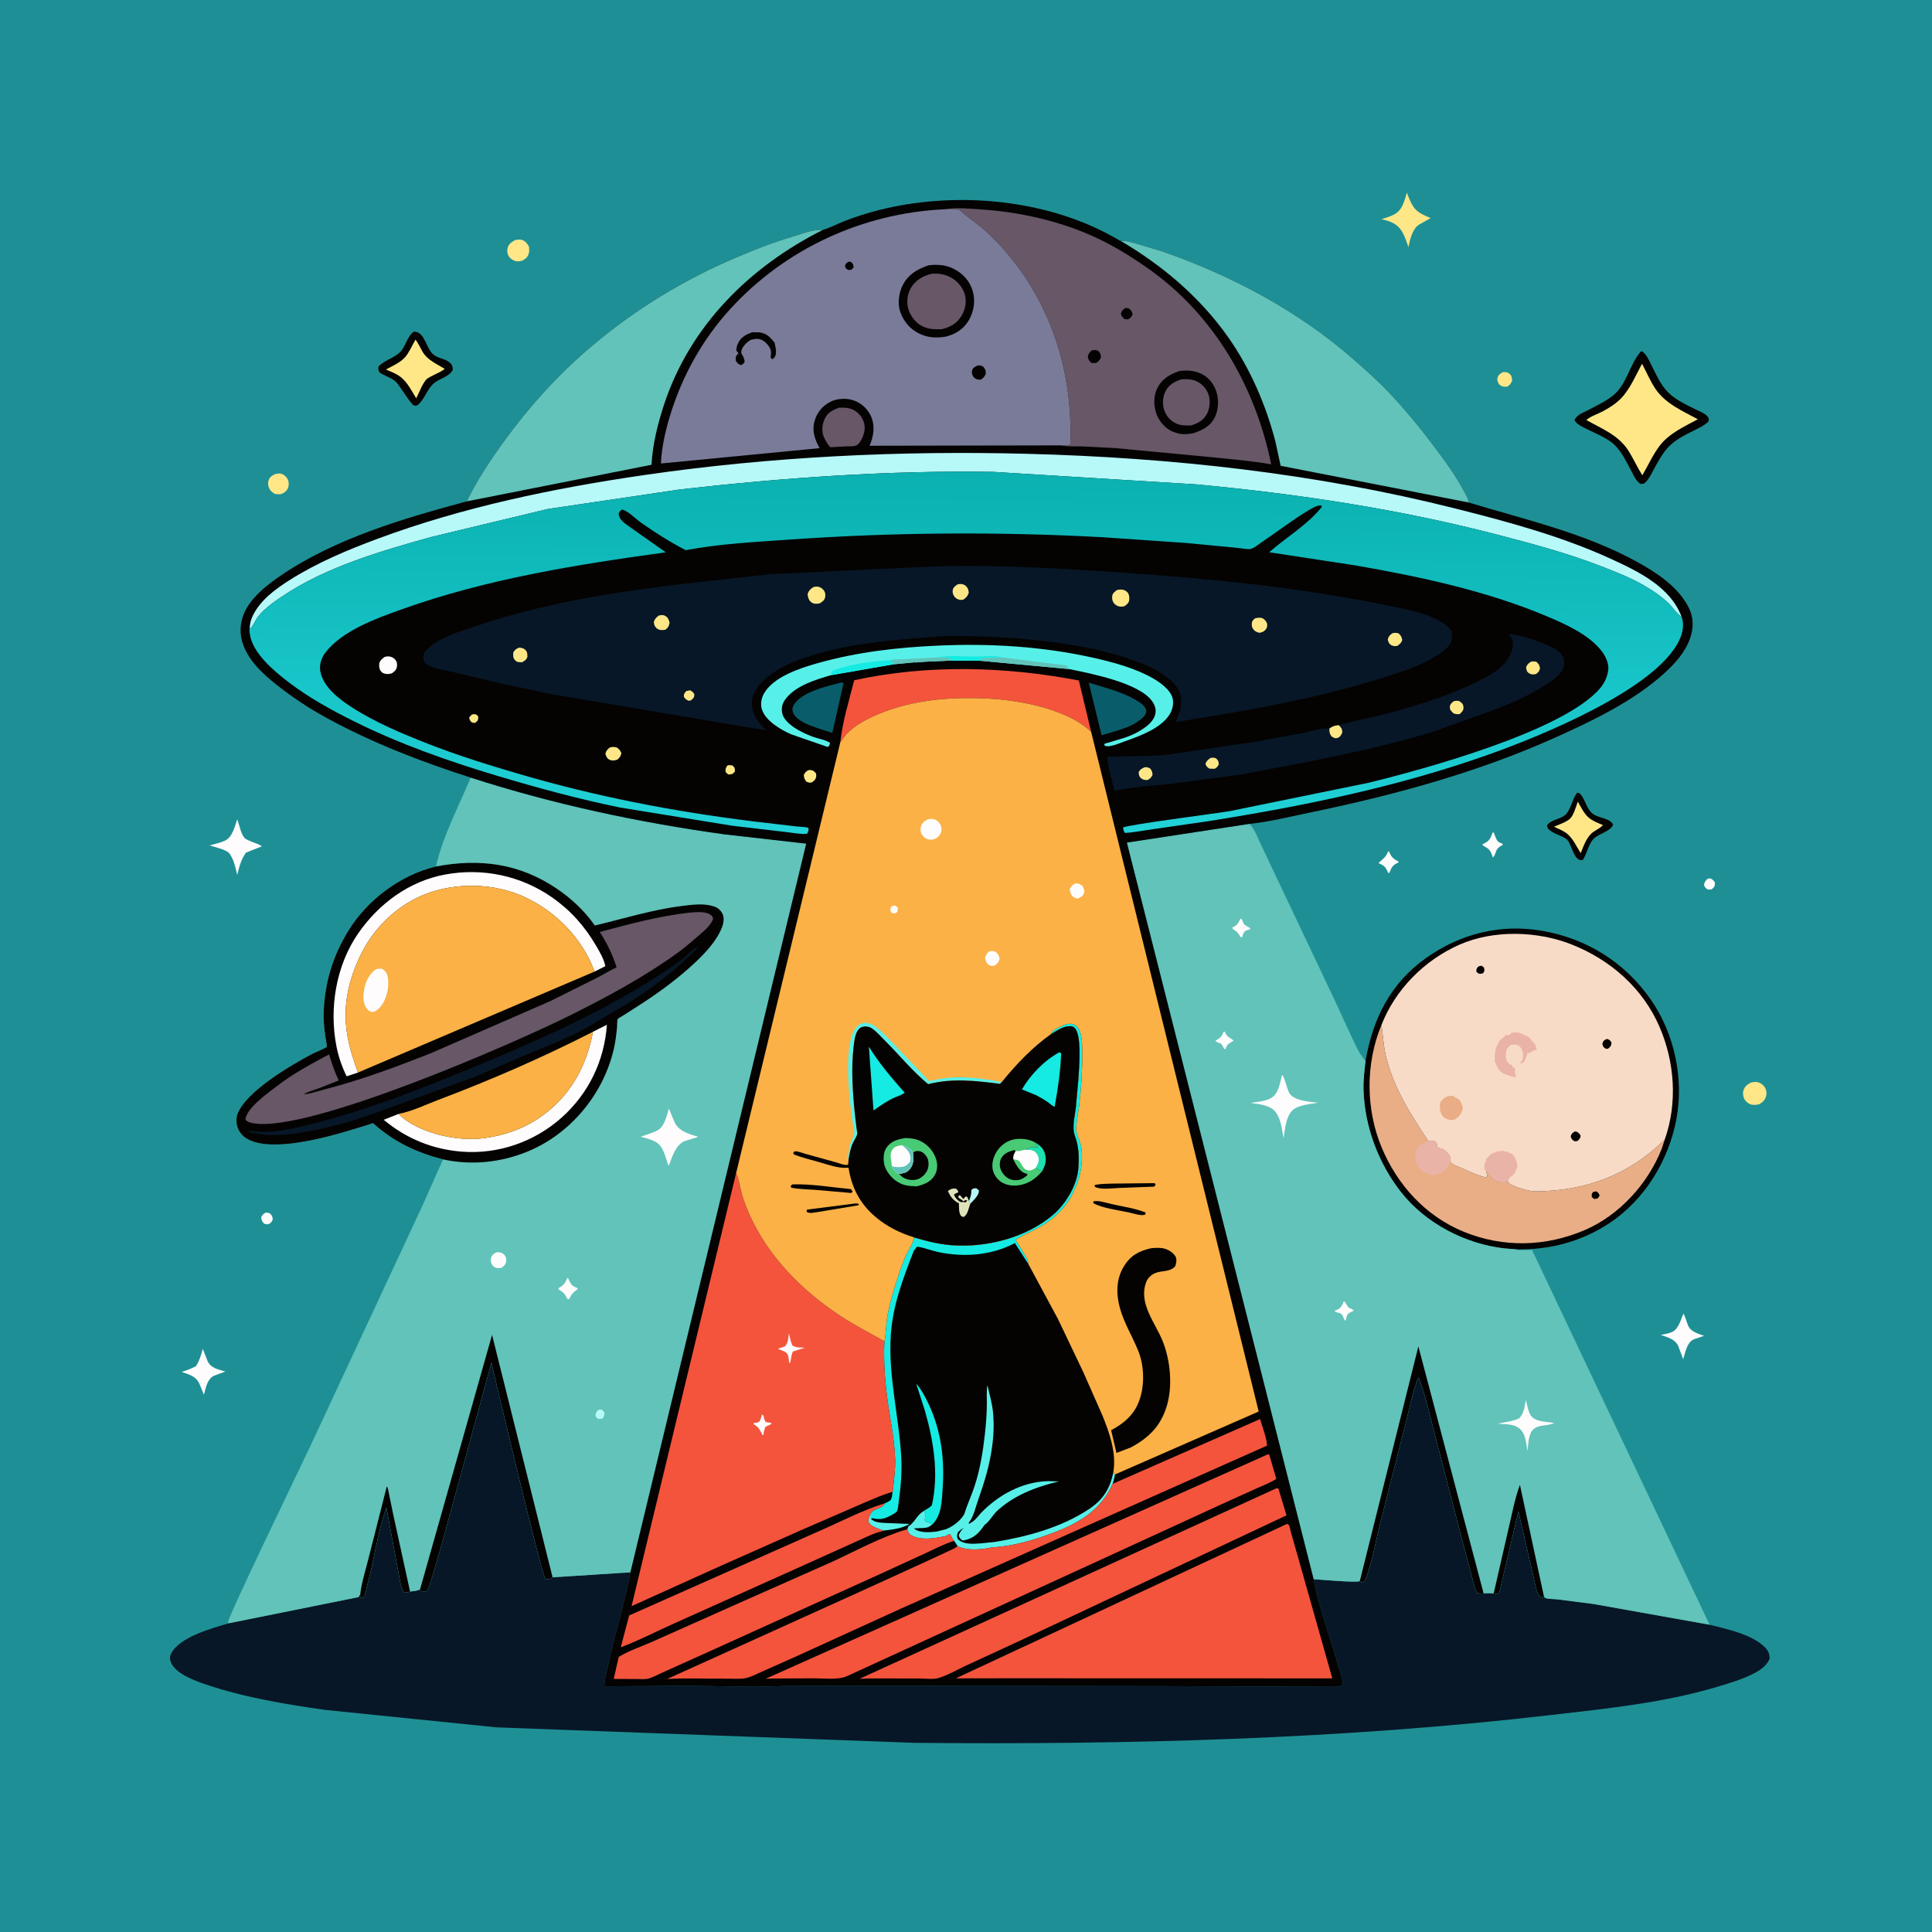 <svg version="1.1" xmlns="http://www.w3.org/2000/svg" style="display: block;" viewBox="0 0 2048 2048" width="1024" height="1024">
<defs>
	<linearGradient id="Gradient1" gradientUnits="userSpaceOnUse" x1="1025.1" y1="501.674" x2="1022.56" y2="882.182">
		<stop class="stop0" offset="0" stop-opacity="1" stop-color="rgb(10,177,176)"/>
		<stop class="stop1" offset="1" stop-opacity="1" stop-color="rgb(33,210,216)"/>
	</linearGradient>
</defs>
<path transform="translate(0,0)" fill="rgb(30,144,149)" d="M -0 -0 L 2048 0 L 2048 2048 L -0 2048 L -0 -0 z"/>
<path transform="translate(0,0)" fill="rgb(254,252,252)" d="M 1810.21 931.5 L 1812.54 931.039 C 1815.66 932.263 1815.91 932.764 1817.91 935.5 C 1817.67 939.835 1817.67 939.745 1814.5 942.725 L 1810.5 943.006 C 1807.71 941.285 1807.58 941.001 1806.23 938 C 1807.19 934.425 1807.69 933.986 1810.21 931.5 z"/>
<path transform="translate(0,0)" fill="rgb(254,252,252)" d="M 281.424 1285.5 C 283.222 1285.25 284.28 1285.69 286 1286.17 C 288.518 1288.7 288.548 1288.96 289.154 1292.5 C 287.998 1295.5 287.762 1295.66 285.107 1297.5 C 283.057 1298.06 282.008 1297.75 280 1297.14 C 277.557 1294.47 277.445 1294.08 276.839 1290.5 C 278.282 1287.6 278.693 1287.27 281.424 1285.5 z"/>
<path transform="translate(0,0)" fill="rgb(254,252,252)" d="M 1471.44 902.5 L 1472.36 902.57 C 1474.58 907.859 1476.24 909.916 1481.38 912.67 L 1482.5 913.254 L 1482.5 914.198 C 1476.99 916.741 1475.56 918.485 1473.19 924.134 L 1472.63 925.5 L 1471.48 925.162 C 1469.09 919.714 1467.96 917.945 1462.42 915.408 L 1461.22 914.873 L 1464.5 911.94 C 1467.59 909.198 1469.53 907.356 1471.09 903.438 L 1471.44 902.5 z"/>
<path transform="translate(0,0)" fill="rgb(255,231,136)" d="M 1593.07 394.5 C 1596.15 394.389 1598 394.305 1600.42 396.5 C 1602.64 398.505 1602.63 400.723 1602.94 403.5 C 1601.43 406.949 1600.71 407.959 1597.5 409.916 C 1593.09 409.961 1592.64 410.066 1589.1 407.5 C 1587.73 404.613 1586.64 403.214 1587.64 399.836 C 1588.47 397.028 1590.75 395.86 1593.07 394.5 z"/>
<path transform="translate(0,0)" fill="rgb(254,252,252)" d="M 1582.23 882.5 L 1583.53 882.583 C 1584.57 885.312 1585.88 889.958 1587.99 892.054 C 1589.7 893.755 1591.79 892.989 1593.27 895.5 C 1588.93 897.754 1586.98 899.073 1585.32 903.907 C 1584.58 906.083 1584.27 907.368 1582.5 908.949 C 1579.91 901.361 1579.07 900.098 1571.8 896.181 L 1571.5 894.989 C 1577.9 891.856 1579.3 890.535 1581.76 883.8 L 1582.23 882.5 z"/>
<path transform="translate(0,0)" fill="rgb(255,231,136)" d="M 291.685 502.5 C 293.85 502.107 296.178 501.568 298.342 502.232 C 300.852 503.003 303.293 505.178 304.642 507.393 C 306.18 509.919 306.44 513.25 305.659 516.078 C 304.548 520.105 302.034 521.81 298.5 523.63 C 296.057 524.176 293.946 523.889 291.5 523.613 C 288.947 522.108 286.899 520.771 285.532 518.045 C 284.077 515.144 283.763 512.127 284.799 509.036 C 286 505.453 288.565 504.106 291.685 502.5 z"/>
<path transform="translate(0,0)" fill="rgb(255,231,136)" d="M 546.247 254.5 C 548.529 254.093 550.808 253.649 553.089 254.291 C 556.847 255.349 558.759 258.005 560.665 261.193 C 561.055 264.06 561.294 266.649 560.299 269.433 C 558.978 273.13 556.543 274.837 553.153 276.5 C 550.978 276.893 548.586 277.401 546.417 276.729 C 543.131 275.711 540.035 273.572 538.634 270.31 C 537.432 267.511 537.425 264.473 538.5 261.627 C 539.914 257.885 542.878 256.252 546.247 254.5 z"/>
<path transform="translate(0,0)" fill="rgb(255,231,136)" d="M 1856.25 1147.5 C 1857.97 1147.11 1860.26 1146.8 1862 1146.96 C 1865.27 1147.26 1868.56 1149.43 1870.43 1152.11 C 1872.37 1154.88 1872.99 1158.39 1872.16 1161.65 C 1871.04 1166.08 1868.71 1168.2 1864.93 1170.5 C 1862.43 1171.18 1859.44 1171.48 1856.88 1170.97 C 1853.77 1170.36 1851.05 1168.21 1849.37 1165.57 C 1847.8 1163.1 1847.17 1158.68 1848.12 1155.88 C 1849.67 1151.31 1852.14 1149.71 1856.25 1147.5 z"/>
<path transform="translate(0,0)" fill="rgb(254,252,252)" d="M 215.006 1429.86 L 220.121 1443 C 223.865 1450.55 231.512 1451.65 238.909 1453.88 L 226.81 1458.34 C 219.454 1462.08 218.262 1471.21 216.158 1478.42 L 211.395 1466.9 C 207.531 1458.58 200.683 1457.23 192.525 1454.25 C 197.936 1452.67 202.645 1450.85 207.664 1448.26 C 211.411 1442.65 213.103 1436.25 215.006 1429.86 z"/>
<path transform="translate(0,0)" fill="rgb(254,252,252)" d="M 1784.48 1392.5 C 1786.94 1396.47 1787.68 1401.25 1789.62 1405.48 C 1792.6 1411.97 1800.23 1413.72 1806.4 1416.06 L 1800.5 1418.04 C 1798.44 1418.72 1796.24 1419.3 1794.33 1420.36 C 1788.19 1423.76 1786.14 1434.63 1784.27 1440.86 L 1778.83 1426.37 C 1775.24 1419.33 1767.37 1417.47 1760.44 1415.06 C 1764.32 1414.39 1768.33 1413.66 1772 1412.2 C 1779.19 1409.32 1781.66 1399.07 1784.48 1392.5 z"/>
<path transform="translate(0,0)" fill="rgb(254,252,252)" d="M 251.459 868.531 C 253.754 874.235 255.17 883.695 259.218 888.235 C 260.804 890.012 265.281 891.653 267.517 892.555 C 270.954 893.942 274.664 894.935 277.662 897.131 L 260.784 903.802 C 255.473 911.143 253.637 918.772 251.485 927.394 C 250.079 921.606 248.806 915.399 246.264 909.991 C 245.462 908.287 243.857 905.07 242.516 903.905 C 238.345 900.283 227.495 897.935 222.216 896.171 C 227.524 894.664 233.51 893.436 238.5 891.109 C 246.426 887.413 248.771 876.191 251.459 868.531 z"/>
<path transform="translate(0,0)" fill="rgb(255,231,136)" d="M 1491.34 204.256 L 1493.97 210.959 C 1499.2 223.585 1504.34 226.079 1516.54 231.186 L 1504.06 238.199 C 1497 243.021 1494.62 254.074 1492.98 261.977 C 1491.11 256.426 1489.31 250.699 1486.31 245.635 C 1481.06 236.749 1474.04 234.82 1464.65 232.311 C 1469.14 230.879 1473.83 229.447 1478.01 227.251 C 1486.67 222.701 1488.71 212.913 1491.34 204.256 z"/>
<path transform="translate(0,0)" fill="rgb(4,3,2)" d="M 1671.56 840.5 L 1673.65 840.435 C 1680.38 845.625 1680.96 856.559 1688.05 862.337 C 1694.49 867.584 1705.86 866.727 1710 874 C 1707.91 880.775 1695.7 883.706 1690.5 888.042 C 1683.96 893.498 1682.56 904.438 1677.91 911.5 L 1677.17 911.717 C 1667.95 913.084 1666.2 894.408 1660.8 889.764 C 1656.89 886.409 1649.38 884.608 1644.8 881.5 C 1641.59 879.324 1640.66 878.744 1639.82 875 C 1643.88 868.705 1654.29 868.577 1659.55 863.57 C 1665.04 858.345 1666.83 846.917 1671.56 840.5 z"/>
<path transform="translate(0,0)" fill="rgb(255,231,136)" d="M 1672.59 849.711 C 1675.94 855.691 1679.18 862.75 1684.57 867.116 C 1688.74 870.487 1694.37 872.618 1699.29 874.656 C 1696.52 877.525 1692.79 879.327 1689.49 881.526 C 1681.94 886.553 1678.96 896.334 1675.57 904.361 C 1671.28 897.504 1667.47 888.862 1661.09 883.674 C 1657.28 880.582 1651.75 878.487 1647.32 876.367 C 1652.18 874.175 1660.82 871.375 1664.55 867.596 C 1668.31 863.796 1670.69 854.679 1672.59 849.711 z"/>
<path transform="translate(0,0)" fill="rgb(4,3,2)" d="M 438.883 351.5 C 450.106 351.5 451.556 368.595 458.733 375.225 C 463.731 379.842 470.887 379.839 476.08 383.785 C 479.208 386.162 479.529 387.762 480.091 391.5 C 477.283 399.048 465.983 401.177 460.075 406.173 C 452.301 412.748 450.391 423.231 442.5 429.641 C 441.333 429.749 440.159 430.136 439 429.965 C 436.094 429.536 423.699 408.657 419.704 404.791 C 414.713 399.962 407.786 398.795 402.266 394.736 C 400.815 391.95 400.882 391.644 401.25 388.5 C 407.451 381.725 417.597 379.791 424.165 373.181 C 430.071 367.239 431.875 355.738 438.883 351.5 z"/>
<path transform="translate(0,0)" fill="rgb(255,231,136)" d="M 440.483 359.961 C 443.571 364.151 445.507 368.742 448.138 373.181 C 453.325 381.936 463.08 385.772 471.414 391.03 C 468.132 393.749 464.25 395.267 460.5 397.215 C 457.979 398.524 453.286 400.539 451.528 402.666 C 447.384 407.682 444.234 416.368 441.196 422.262 C 436.62 414.689 431.835 405.196 424.773 399.697 C 420.127 396.079 414.479 393.948 409.085 391.71 C 415.542 388.182 424.109 384.509 429.091 378.984 C 433.666 373.911 436.983 365.906 440.483 359.961 z"/>
<path transform="translate(0,0)" fill="rgb(4,3,2)" d="M 1739.43 372.5 L 1740.71 372.502 L 1742.18 373.646 C 1745.82 376.756 1748.29 382.566 1750.45 386.783 C 1755.69 397.015 1760.16 407.865 1768.44 416.08 C 1776.29 423.866 1787.05 428.8 1796.83 433.702 C 1800.83 435.708 1807.15 437.987 1810.01 441.372 C 1811.64 443.3 1811.35 444.127 1811.25 446.5 C 1806.84 451.217 1800.35 453.968 1794.64 456.84 C 1785.69 461.342 1776.96 465.643 1769.73 472.73 C 1762.52 479.794 1757.71 489.12 1752.92 497.88 C 1749.97 503.276 1747.55 508.977 1742.5 512.753 L 1739 512.977 C 1734.06 509.775 1732 504.28 1729.27 499.252 C 1724.1 489.723 1719.19 478.811 1711.18 471.34 C 1703.52 464.2 1692.03 459.858 1682.74 455.145 C 1677.88 452.684 1671.87 450.383 1669.08 445.5 C 1671.05 439.853 1677.99 437.59 1683 434.952 C 1692.27 430.068 1702.8 425.28 1710.79 418.5 C 1724.71 406.689 1727.65 385.732 1739.43 372.5 z"/>
<path transform="translate(0,0)" fill="rgb(255,231,136)" d="M 1740.62 385.582 C 1745.36 394.399 1749.32 403.984 1754.9 412.291 C 1765.34 427.828 1783.82 435.815 1799.76 444.41 C 1785.3 452.297 1769.32 459.312 1759.13 472.773 C 1752.04 482.139 1746.99 493.68 1740.93 503.778 C 1735.86 495.802 1731.88 487.103 1726.98 479 C 1716.34 461.406 1698.71 454.897 1681.62 445.257 C 1685.69 441.39 1693.82 438.855 1698.93 436.077 C 1705.93 432.281 1712.78 428.1 1718.33 422.33 C 1727.89 412.412 1734.15 397.626 1740.62 385.582 z"/>
<path transform="translate(0,0)" fill="rgb(4,3,2)" d="M 1447.51 1124.75 C 1455.17 1080.05 1473.79 1042.46 1511.56 1015.61 C 1547.99 989.712 1590.55 979.024 1634.88 986.728 C 1682.04 994.925 1722.34 1020.08 1749.83 1059.5 C 1775 1095.6 1785.23 1143.44 1776.99 1186.68 C 1768.67 1230.37 1743.57 1271.6 1706.28 1296.41 C 1676.61 1316.15 1642.73 1325.09 1607.23 1324.38 L 1594.93 1323.37 C 1553.37 1318.77 1511.41 1296.94 1485.37 1264 C 1461.26 1233.49 1446.59 1194.37 1445.38 1155.46 C 1445.06 1145.24 1446.35 1134.89 1447.51 1124.75 z"/>
<path transform="translate(0,0)" fill="rgb(233,174,134)" d="M 1464.26 1086.87 C 1466.17 1096.69 1466.34 1106.71 1468.5 1116.57 C 1476.25 1151.95 1494.54 1179.77 1513.97 1209.55 L 1520.5 1209.51 C 1521.33 1210.34 1522.47 1210.95 1522.99 1212 C 1523.15 1212.31 1523.35 1215.27 1523.5 1215.51 C 1524.25 1216.69 1527.81 1217.55 1529.07 1218.02 C 1531.72 1218.99 1536.26 1223.42 1537.21 1226.06 C 1537.76 1227.61 1537.35 1229.58 1537.14 1231.16 C 1539.84 1234.96 1544 1235.86 1548.12 1237.64 C 1556.91 1241.43 1566.12 1246.18 1575.5 1248.18 L 1576.69 1247 L 1575.34 1241.22 C 1576.68 1242.58 1578.03 1243.82 1578.95 1245.51 C 1580.43 1248.26 1582.88 1250.02 1585.5 1251.51 L 1587 1252.51 L 1589.99 1253.1 L 1591.4 1253.38 C 1593.21 1253.63 1594.69 1253.28 1596.46 1253 C 1597.85 1252.78 1597.29 1252.84 1598.94 1252.99 L 1600.49 1255.28 C 1608.72 1258.94 1619.9 1262.98 1629 1262.88 C 1681.37 1262.29 1727.38 1245.12 1764.75 1207.84 L 1761.69 1217.21 C 1747.45 1254.16 1716.86 1287.98 1680.26 1303.76 C 1638.81 1321.62 1593.92 1322.88 1551.89 1305.81 C 1511.45 1289.38 1481.22 1256.24 1464.61 1216.34 C 1447.68 1175.64 1447.45 1127.64 1464.26 1086.87 z"/>
<path transform="translate(0,0)" fill="rgb(4,3,2)" d="M 1688.73 1263.5 L 1692 1262.88 C 1694.66 1264.49 1694.61 1264.56 1695.68 1267.5 L 1693.5 1270.43 L 1690 1271.01 L 1687.5 1269.1 C 1687.06 1265.99 1686.99 1266.11 1688.73 1263.5 z"/>
<path transform="translate(0,0)" fill="rgb(234,179,167)" d="M 1537.14 1231.16 L 1536.53 1232.29 L 1535.49 1235 L 1534.5 1236.49 C 1533.89 1237.5 1533.81 1238.07 1532.99 1238.99 C 1530.6 1241.72 1526.58 1244.44 1523 1244.49 L 1521.5 1245.44 C 1518.85 1245.55 1517.05 1245.32 1514.54 1244.51 L 1513.01 1243.99 C 1511 1243.38 1510.12 1243.14 1508.44 1241.76 L 1505.81 1239.59 L 1505.01 1238.99 C 1504.35 1237.01 1504.83 1237.76 1503.23 1236.15 L 1502.01 1234.99 L 1501.51 1233 C 1500.11 1230.23 1500 1224.41 1500.67 1221.12 C 1501.3 1218.01 1503.71 1214.57 1506.53 1213.16 L 1508 1212.51 C 1510.25 1211.19 1511.39 1210.43 1513.97 1209.55 L 1520.5 1209.51 C 1521.33 1210.34 1522.47 1210.95 1522.99 1212 C 1523.15 1212.31 1523.35 1215.27 1523.5 1215.51 C 1524.25 1216.69 1527.81 1217.55 1529.07 1218.02 C 1531.72 1218.99 1536.26 1223.42 1537.21 1226.06 C 1537.76 1227.61 1537.35 1229.58 1537.14 1231.16 z"/>
<path transform="translate(0,0)" fill="rgb(248,219,198)" d="M 1464.26 1086.87 C 1478.99 1048.92 1509.94 1017.76 1547.2 1001.34 C 1583.14 985.508 1629.66 986.835 1665.78 1001.09 C 1707 1017.36 1741.37 1047.33 1759.14 1088.46 C 1775.28 1125.8 1778.37 1169.21 1764.75 1207.84 C 1727.38 1245.12 1681.37 1262.29 1629 1262.88 C 1619.9 1262.98 1608.72 1258.94 1600.49 1255.28 L 1598.94 1252.99 C 1597.29 1252.84 1597.85 1252.78 1596.46 1253 C 1594.69 1253.28 1593.21 1253.63 1591.4 1253.38 L 1589.99 1253.1 L 1587 1252.51 L 1585.5 1251.51 C 1582.88 1250.02 1580.43 1248.26 1578.95 1245.51 C 1578.03 1243.82 1576.68 1242.58 1575.34 1241.22 L 1576.69 1247 L 1575.5 1248.18 C 1566.12 1246.18 1556.91 1241.43 1548.12 1237.64 C 1544 1235.86 1539.84 1234.96 1537.14 1231.16 C 1537.35 1229.58 1537.76 1227.61 1537.21 1226.06 C 1536.26 1223.42 1531.72 1218.99 1529.07 1218.02 C 1527.81 1217.55 1524.25 1216.69 1523.5 1215.51 C 1523.35 1215.27 1523.15 1212.31 1522.99 1212 C 1522.47 1210.95 1521.33 1210.34 1520.5 1209.51 L 1513.97 1209.55 C 1494.54 1179.77 1476.25 1151.95 1468.5 1116.57 C 1466.34 1106.71 1466.17 1096.69 1464.26 1086.87 z"/>
<path transform="translate(0,0)" fill="rgb(4,3,2)" d="M 1567.11 1024.5 L 1570.5 1023.66 L 1572.99 1025.5 C 1573.74 1028.77 1574 1028.66 1572.29 1031.5 C 1571.6 1031.78 1570.71 1032.19 1569.97 1032.25 C 1567.31 1032.48 1566.75 1031.71 1565.02 1030 C 1565.02 1026.86 1565.08 1026.92 1567.11 1024.5 z"/>
<path transform="translate(0,0)" fill="rgb(4,3,2)" d="M 1702.71 1101.5 L 1704.3 1101.43 C 1706.87 1102.83 1707.05 1102.89 1708.32 1105.5 C 1707.67 1109.35 1707.3 1109.29 1704.5 1111.73 L 1702.18 1111.73 C 1699.38 1109.81 1699.47 1109.78 1698.53 1106.5 C 1699.56 1103.17 1699.71 1103.35 1702.71 1101.5 z"/>
<path transform="translate(0,0)" fill="rgb(4,3,2)" d="M 1669.15 1199.5 L 1670.83 1199.44 C 1673.7 1200.95 1673.98 1201.18 1675.59 1204 C 1674.87 1207.08 1674.56 1207.31 1672.25 1209.5 L 1669 1209.84 C 1666.21 1207.78 1665.91 1207.78 1664.97 1204.5 C 1666.18 1201.49 1666.44 1201.32 1669.15 1199.5 z"/>
<path transform="translate(0,0)" fill="rgb(233,174,134)" d="M 1533.51 1162.5 C 1535.69 1161.62 1537.68 1161.66 1540 1161.52 L 1541.99 1163.01 L 1545 1164.51 C 1547.23 1165.84 1548.62 1167.55 1549.27 1170.07 L 1549.49 1171 L 1550.43 1172.5 C 1550.57 1175.99 1550.53 1177.52 1548.52 1180.53 L 1547.49 1182 C 1546.03 1184.16 1544.64 1185.04 1542.5 1186.49 C 1539.99 1187.33 1538.62 1187.76 1536.01 1186.98 C 1532.63 1185.97 1529.81 1184.79 1528.13 1181.44 L 1527.51 1180 C 1526.18 1177.59 1525.87 1171.57 1526.81 1168.82 C 1527.69 1166.25 1531.22 1163.68 1533.51 1162.5 z"/>
<path transform="translate(0,0)" fill="rgb(234,179,167)" d="M 1575.34 1241.22 L 1573.61 1239.5 C 1573.47 1236.99 1573.12 1234.64 1574.25 1232.32 C 1575.27 1230.2 1574.87 1231.87 1575.37 1229.57 L 1575.55 1228.5 C 1578.04 1225.9 1580.44 1222.66 1584.07 1221.73 L 1585 1221.51 L 1586.5 1220.51 C 1588.27 1220.59 1589.46 1220.58 1591.19 1220.05 L 1592.5 1219.59 C 1593.04 1219.88 1593.9 1220.39 1594.49 1220.5 C 1596.33 1220.84 1596.61 1220.27 1598.56 1221.23 L 1599.99 1222.01 L 1601.5 1222.55 C 1604.78 1224.37 1606.65 1227.96 1607.64 1231.36 C 1608.17 1233.52 1608.56 1235.27 1608.44 1237.5 L 1607.49 1239 L 1607.28 1239.93 C 1606.73 1242.13 1604.79 1245.03 1603.07 1246.46 L 1601.13 1247.49 C 1599.42 1249.86 1598.86 1250.12 1598.94 1252.99 C 1597.29 1252.84 1597.85 1252.78 1596.46 1253 C 1594.69 1253.28 1593.21 1253.63 1591.4 1253.38 L 1589.99 1253.1 L 1587 1252.51 L 1585.5 1251.51 C 1582.88 1250.02 1580.43 1248.26 1578.95 1245.51 C 1578.03 1243.82 1576.68 1242.58 1575.34 1241.22 z"/>
<path transform="translate(0,0)" fill="rgb(234,179,167)" d="M 1607.14 1142.07 C 1601.9 1141.27 1598.81 1139.99 1594.01 1137.99 C 1591.37 1136.9 1589.98 1135.04 1588.01 1132.99 C 1587.62 1130.81 1586.21 1129.93 1585.73 1127.97 L 1585.51 1127 L 1584.51 1125.5 C 1584.44 1117.03 1584.4 1113.58 1588.01 1106.01 C 1590.27 1101.24 1592.58 1101.44 1595.6 1097.66 L 1596.5 1096.51 L 1597.5 1097.51 C 1599.06 1097.26 1600.29 1097.2 1601.51 1096 L 1602.5 1094.56 C 1605.3 1094.51 1608.54 1094.16 1611.24 1094.99 L 1612.5 1095.51 L 1617.99 1098.01 C 1619.73 1098.74 1622.06 1100.23 1622.99 1102.01 C 1624.05 1104.01 1626.85 1105.95 1627.49 1107.5 C 1628.29 1109.44 1627.76 1110.43 1629.24 1112.79 L 1628.41 1113.17 C 1627.15 1113.63 1626.52 1113.49 1625.25 1113.25 L 1624.5 1114.51 C 1622.44 1115.76 1621.31 1116.37 1618.88 1116.45 L 1618.72 1117.88 C 1618.36 1120.37 1618.71 1118.73 1617.49 1121 L 1615.99 1124.99 L 1613 1127.49 L 1611.51 1126.5 L 1612.48 1125.37 C 1613.64 1123.92 1613.66 1123.68 1614.01 1122.01 L 1614.29 1120.88 C 1614.83 1118.18 1614.7 1116.41 1613.51 1114 L 1613.29 1113.03 C 1612.82 1111.18 1610.82 1108.63 1608.99 1107.9 C 1606.82 1107.03 1603.8 1107.43 1601.49 1107.5 C 1598.8 1110.08 1596.78 1111.53 1596.49 1115.5 C 1596.16 1119.96 1595.86 1124.32 1599.5 1127.51 C 1600.7 1128.56 1601.55 1128.71 1602.99 1129.01 L 1603.5 1131.51 L 1605.99 1132.01 C 1606.54 1134.48 1605.19 1135.59 1605.94 1137.51 C 1606.54 1139.02 1606.83 1140.48 1607.14 1142.07 z"/>
<path transform="translate(0,0)" fill="rgb(7,23,39)" d="M 445.251 1684.87 L 446.27 1686.35 C 448.689 1687.24 449.979 1687.12 452.5 1686.68 C 455.843 1680.42 457.615 1673.14 459.633 1666.36 L 468.723 1635.17 L 520.932 1444.5 C 526.007 1466.61 574.183 1669.35 578.186 1673.74 C 581.854 1673.83 582.832 1674.42 585.751 1672.03 L 668.28 1666.72 C 662.599 1697.58 652.957 1727.63 646.231 1758.31 C 644.126 1767.91 641.182 1777.79 640.483 1787.61 L 730.253 1787 L 800.295 1788.05 L 837.703 1787.15 L 939.5 1787.05 L 1232.1 1787.39 L 1413.32 1788.15 C 1416.61 1788.13 1419.52 1787.88 1422.5 1786.41 C 1422.78 1785.77 1423.25 1785.19 1423.35 1784.5 C 1423.66 1782.36 1422.13 1777.7 1421.59 1775.52 L 1413.91 1750 C 1406.39 1725.16 1397.26 1699.56 1392.5 1674.06 C 1397.98 1674.28 1438.27 1677.98 1441.44 1676.06 L 1443.52 1677.4 C 1446.33 1676.26 1446.87 1675.86 1447.94 1673 C 1454.89 1654.59 1458.21 1634.1 1463.01 1615 L 1491.7 1502 C 1494.6 1490.78 1496.81 1479.27 1500.59 1468.31 C 1501.47 1465.77 1502.25 1462.13 1503.95 1460.06 C 1511.45 1480.29 1516.09 1502.06 1521.6 1522.93 L 1549.52 1630.81 L 1560.98 1673.69 C 1562.34 1678.41 1563.24 1684.75 1566.07 1688.76 C 1568.32 1689.07 1570.41 1689.45 1572.68 1689.06 C 1576.27 1688.75 1579.78 1688.92 1583.37 1689.07 C 1586.47 1689.7 1586.5 1689.7 1589.32 1688.26 L 1609.58 1602.09 L 1628.84 1685.72 C 1629.97 1689.64 1631.23 1691.37 1634.5 1693.78 L 1635.9 1692.68 L 1636.63 1692.26 C 1637.09 1692.8 1637.35 1693.6 1638 1693.89 C 1640.83 1695.13 1647.74 1695.02 1650.95 1695.4 L 1689.04 1700.27 L 1812.23 1722.27 C 1830.02 1726.77 1854.73 1731.96 1868.82 1744.24 C 1873.66 1748.45 1875.61 1751.66 1875.99 1758 C 1872.93 1765.93 1865.46 1770.79 1858.13 1774.45 C 1845.88 1780.58 1832.59 1784.45 1819.5 1788.34 C 1762.74 1805.23 1702.67 1811.21 1644 1818.01 C 1420.53 1843.92 1194.21 1849.59 969.392 1847.49 L 526.5 1831.08 L 344.473 1812.56 C 302.675 1806.59 259.009 1799.39 218.928 1785.83 C 207.241 1781.87 186.687 1774.75 181.332 1762.5 C 179.977 1759.4 179.746 1756.14 181.278 1753.07 C 190.193 1735.21 224.628 1726.06 242.728 1720.68 L 380 1693.01 L 381.872 1690.03 L 381.82 1693.47 L 383.5 1693.91 C 384.231 1693.51 385.176 1693.36 385.693 1692.7 C 387.122 1690.89 388.514 1683.13 389.221 1680.63 C 396.897 1653.53 399.801 1624.53 409.629 1598.21 L 422.23 1666.14 C 423.565 1672.58 424.536 1682.42 428.098 1687.79 C 431.28 1688.35 431.686 1688.31 434.679 1687.1 C 438.277 1686.62 441.977 1686.57 445.251 1684.87 z"/>
<path transform="translate(0,0)" fill="rgb(97,195,186)" d="M 1392.5 1674.06 L 1194.51 893.191 L 1324.23 873.37 C 1329.23 877.602 1332.26 885.854 1335.01 891.745 L 1349.28 922.003 L 1413.6 1057.62 L 1432.61 1098.78 C 1436.79 1107.54 1440.46 1116.49 1446.85 1123.88 L 1447.51 1124.75 C 1446.35 1134.89 1445.06 1145.24 1445.38 1155.46 C 1446.59 1194.37 1461.26 1233.49 1485.37 1264 C 1511.41 1296.94 1553.37 1318.77 1594.93 1323.37 L 1607.23 1324.38 L 1609 1325.16 L 1624.01 1324.99 L 1812.23 1722.27 L 1689.04 1700.27 L 1650.95 1695.4 C 1647.74 1695.02 1640.83 1695.13 1638 1693.89 C 1637.35 1693.6 1637.09 1692.8 1636.63 1692.26 L 1635.9 1692.68 L 1634.5 1693.78 C 1631.23 1691.37 1629.97 1689.64 1628.84 1685.72 L 1609.58 1602.09 L 1589.32 1688.26 C 1586.5 1689.7 1586.47 1689.7 1583.37 1689.07 C 1579.78 1688.92 1576.27 1688.75 1572.68 1689.06 C 1570.41 1689.45 1568.32 1689.07 1566.07 1688.76 C 1563.24 1684.75 1562.34 1678.41 1560.98 1673.69 L 1549.52 1630.81 L 1521.6 1522.93 C 1516.09 1502.06 1511.45 1480.29 1503.95 1460.06 C 1502.25 1462.13 1501.47 1465.77 1500.59 1468.31 C 1496.81 1479.27 1494.6 1490.78 1491.7 1502 L 1463.01 1615 C 1458.21 1634.1 1454.89 1654.59 1447.94 1673 C 1446.87 1675.86 1446.33 1676.26 1443.52 1677.4 L 1441.44 1676.06 C 1438.27 1677.98 1397.98 1674.28 1392.5 1674.06 z"/>
<path transform="translate(0,0)" fill="rgb(254,252,252)" d="M 1297.13 1093.5 L 1298.27 1093.65 C 1300.63 1099.37 1303.45 1099.53 1307.68 1103 C 1305.91 1104.66 1302.99 1105.67 1301.5 1107.28 C 1300.45 1108.42 1299.49 1111.05 1298.72 1112.5 C 1296.68 1111.31 1296.1 1107.89 1294.43 1106.57 C 1292.53 1105.08 1289.61 1105.43 1288.5 1103.03 C 1293 1100.8 1294.77 1099.25 1296.72 1094.54 L 1297.13 1093.5 z"/>
<path transform="translate(0,0)" fill="rgb(254,252,252)" d="M 1424.49 1379.5 L 1425.39 1379.73 L 1429.5 1386.08 C 1431.78 1387.06 1433.48 1387.48 1435.03 1389.5 C 1433.47 1390.14 1431.97 1390.74 1430.54 1391.63 C 1427.16 1393.74 1427.43 1396.4 1426.5 1400.11 C 1424.22 1398.43 1424.38 1396.89 1423.14 1394.5 C 1421.56 1391.49 1418.6 1391.62 1415.5 1390.78 L 1415.07 1389.2 L 1416.6 1388.68 C 1421.55 1386.94 1422.35 1383.98 1424.49 1379.5 z"/>
<path transform="translate(0,0)" fill="rgb(254,252,252)" d="M 1315.15 973.5 C 1317.12 974.338 1317.58 978.676 1319.07 979.994 C 1320.66 981.4 1323.45 982.696 1325.26 983.898 L 1325.05 985.095 L 1321.11 986.338 C 1317.82 988.101 1317.83 990.197 1316.72 993.5 L 1315.11 993.343 C 1313.34 990.552 1311.83 987.903 1308.92 986.17 C 1307.22 985.156 1307.18 985.31 1306.01 983.5 L 1307.08 982.889 L 1308.5 982.053 C 1312.11 980.131 1313.31 976.962 1315.15 973.5 z"/>
<path transform="translate(0,0)" fill="rgb(254,252,252)" d="M 1617.39 1483.98 C 1618.8 1488.92 1619.77 1495.82 1622.5 1500.14 C 1627.23 1507.64 1639.39 1506.82 1647.5 1508.42 C 1640.88 1511.91 1631.81 1509.64 1625.5 1515.03 C 1620.1 1519.65 1620.02 1531.88 1619.18 1538.4 C 1618.05 1531.71 1617.37 1521.71 1612.79 1516.38 C 1606.44 1508.98 1596.42 1509.76 1587.53 1509.39 C 1594.82 1507.48 1603.74 1506.72 1610.44 1503.5 C 1615.7 1497.82 1616.16 1491.31 1617.39 1483.98 z"/>
<path transform="translate(0,0)" fill="rgb(254,252,252)" d="M 1359.04 1139.5 C 1361.74 1140.78 1364.31 1155.86 1367.35 1159.66 C 1373.38 1167.2 1388.29 1167.78 1397.11 1168.94 C 1389.05 1170.45 1377.54 1171.1 1370.98 1176.21 C 1363.15 1182.31 1362.07 1197.44 1360.73 1206.68 C 1358.75 1197.25 1358.13 1186.39 1351.93 1178.5 C 1346.32 1171.36 1334.1 1170.37 1325.69 1169.14 C 1332.62 1167.86 1340.48 1167.66 1346.8 1164.31 C 1355.59 1159.65 1356.55 1148.18 1359.04 1139.5 z"/>
<path transform="translate(0,0)" fill="rgb(4,3,2)" d="M 1583.37 1689.07 L 1599.22 1619.96 C 1602.79 1604.83 1605.74 1588.57 1611.17 1574.02 L 1636.63 1692.26 L 1635.9 1692.68 L 1634.5 1693.78 C 1631.23 1691.37 1629.97 1689.64 1628.84 1685.72 L 1609.58 1602.09 L 1589.32 1688.26 C 1586.5 1689.7 1586.47 1689.7 1583.37 1689.07 z"/>
<path transform="translate(0,0)" fill="rgb(4,3,2)" d="M 1441.44 1676.06 L 1503.53 1427.23 L 1572.68 1689.06 C 1570.41 1689.45 1568.32 1689.07 1566.07 1688.76 C 1563.24 1684.75 1562.34 1678.41 1560.98 1673.69 L 1549.52 1630.81 L 1521.6 1522.93 C 1516.09 1502.06 1511.45 1480.29 1503.95 1460.06 C 1502.25 1462.13 1501.47 1465.77 1500.59 1468.31 C 1496.81 1479.27 1494.6 1490.78 1491.7 1502 L 1463.01 1615 C 1458.21 1634.1 1454.89 1654.59 1447.94 1673 C 1446.87 1675.86 1446.33 1676.26 1443.52 1677.4 L 1441.44 1676.06 z"/>
<path transform="translate(0,0)" fill="rgb(97,195,186)" d="M 498.952 824.303 C 586.729 852.606 676.936 871.846 768.233 884.483 L 854.649 894.297 L 668.28 1666.72 L 585.751 1672.03 C 582.832 1674.42 581.854 1673.83 578.186 1673.74 C 574.183 1669.35 526.007 1466.61 520.932 1444.5 L 468.723 1635.17 L 459.633 1666.36 C 457.615 1673.14 455.843 1680.42 452.5 1686.68 C 449.979 1687.12 448.689 1687.24 446.27 1686.35 L 445.251 1684.87 C 441.977 1686.57 438.277 1686.62 434.679 1687.1 C 431.686 1688.31 431.28 1688.35 428.098 1687.79 C 424.536 1682.42 423.565 1672.58 422.23 1666.14 L 409.629 1598.21 C 399.801 1624.53 396.897 1653.53 389.221 1680.63 C 388.514 1683.13 387.122 1690.89 385.693 1692.7 C 385.176 1693.36 384.231 1693.51 383.5 1693.91 L 381.82 1693.47 L 381.872 1690.03 L 380 1693.01 L 242.728 1720.68 L 241.638 1720.02 C 241.099 1714.68 319.534 1553.17 328.936 1533 L 448.518 1276.53 L 469.647 1229 C 441.681 1221.76 417.947 1210.68 396.33 1191.37 C 396.081 1191.14 395.918 1190.71 395.585 1190.7 C 394.415 1190.65 390.956 1192.11 389.673 1192.5 L 372 1197.9 C 344.735 1206.06 288.205 1221.7 262.5 1207.51 C 256.817 1204.37 253.047 1199.65 251.307 1193.39 C 250.302 1189.78 250.344 1184.55 251.671 1181.02 C 260.769 1156.78 308.525 1129.05 330.837 1117.24 C 332.83 1116.19 345.893 1110.62 346.361 1109.77 C 346.863 1108.85 345.014 1099.98 344.768 1098.17 C 343.565 1089.29 342.757 1080.22 343.17 1071.26 C 344.587 1040.46 353.142 1012.74 369.344 986.5 C 389.584 953.722 424.524 927.527 462.135 918.514 C 469.568 885.662 486.091 855.252 498.952 824.303 z"/>
<path transform="translate(0,0)" fill="rgb(183,248,249)" d="M 634.287 1494.5 L 635.697 1494.17 C 638.585 1494 639.015 1495.23 640.669 1497.26 C 640.661 1500.79 640.519 1501.03 638.5 1503.95 C 636.831 1504.13 635.177 1504.02 633.5 1503.98 L 631.159 1501 C 631.529 1497.22 631.843 1497.15 634.287 1494.5 z"/>
<path transform="translate(0,0)" fill="rgb(254,252,252)" d="M 601.39 1354.5 L 602.47 1355.25 L 603.213 1357.13 C 604.544 1360.35 606.33 1363.02 609.634 1364.36 C 612.037 1365.33 611.057 1364.53 612.5 1366.36 L 610.5 1367.95 C 607.217 1370.37 606.006 1371.87 604.094 1375.62 L 603.5 1376.81 L 602.217 1377.46 C 600.685 1375.78 601.137 1376.54 600.35 1374.91 C 598.553 1371.17 596.82 1369.78 593.316 1367.58 L 592.114 1366.85 L 592.027 1365.5 C 596.978 1362.64 598.6 1361.17 600.871 1355.77 L 601.39 1354.5 z"/>
<path transform="translate(0,0)" fill="rgb(254,252,252)" d="M 526.398 1327.5 L 527.725 1327.38 C 530.44 1327.41 532.842 1328.19 534.709 1330.29 C 536.399 1332.18 537.015 1335.04 536.515 1337.5 C 535.853 1340.77 534.163 1342.21 531.5 1343.95 C 530.117 1344.08 528.409 1344.35 527 1344.18 C 524.41 1343.85 522.372 1342.33 521.221 1340 C 519.984 1337.5 519.87 1335.11 520.878 1332.5 C 521.978 1329.66 523.877 1328.76 526.398 1327.5 z"/>
<path transform="translate(0,0)" fill="rgb(254,252,252)" d="M 708.987 1175.07 L 715.579 1190.67 C 720.611 1199.71 731.125 1202.33 740.326 1205.1 L 725.507 1209.68 C 716.513 1213.63 712.665 1225.68 709.5 1234.27 L 708.522 1235.65 C 706.424 1229.58 704.843 1222.88 701.718 1217.26 C 697.033 1208.82 687.707 1207.46 679.15 1205.01 C 684.927 1202.84 691.663 1201.15 697.047 1198.23 C 704.374 1194.25 706.852 1182.61 708.987 1175.07 z"/>
<path transform="translate(0,0)" fill="rgb(4,3,2)" d="M 381.872 1690.03 C 383.216 1677.63 387.652 1664.18 390.633 1651.99 L 410.046 1575.54 C 411.473 1577.59 411.956 1581.91 412.51 1584.41 L 416.953 1606 L 434.679 1687.1 C 431.686 1688.31 431.28 1688.35 428.098 1687.79 C 424.536 1682.42 423.565 1672.58 422.23 1666.14 L 409.629 1598.21 C 399.801 1624.53 396.897 1653.53 389.221 1680.63 C 388.514 1683.13 387.122 1690.89 385.693 1692.7 C 385.176 1693.36 384.231 1693.51 383.5 1693.91 L 381.82 1693.47 L 381.872 1690.03 z"/>
<path transform="translate(0,0)" fill="rgb(4,3,2)" d="M 445.251 1684.87 L 521.616 1415.02 L 585.751 1672.03 C 582.832 1674.42 581.854 1673.83 578.186 1673.74 C 574.183 1669.35 526.007 1466.61 520.932 1444.5 L 468.723 1635.17 L 459.633 1666.36 C 457.615 1673.14 455.843 1680.42 452.5 1686.68 C 449.979 1687.12 448.689 1687.24 446.27 1686.35 L 445.251 1684.87 z"/>
<path transform="translate(0,0)" fill="rgb(4,3,2)" d="M 462.135 918.514 C 508.938 909.723 550.918 915.29 590.7 942.356 C 606.032 952.788 619.893 965.829 630.529 981.067 C 661.369 973.785 691.015 964.369 722.637 960.402 C 733.233 959.073 745.797 957.301 756.094 960.665 L 757.294 961.028 C 760.906 962.196 764.045 965.042 765.76 968.438 C 768.03 972.934 766.99 978.798 765.227 983.27 C 759.606 997.526 747.513 1010.35 736.523 1020.63 C 717.761 1038.19 697.024 1053.21 675.395 1067.02 L 659.557 1077.13 C 658.875 1077.58 655.177 1079.59 654.864 1080.18 C 654.043 1081.72 654.271 1086.9 654.074 1088.96 C 653.355 1096.48 652.464 1104.04 650.79 1111.42 C 639.821 1159.77 604.621 1202.37 558.5 1220.99 C 530.281 1232.38 499.457 1235.5 469.647 1229 C 441.681 1221.76 417.947 1210.68 396.33 1191.37 C 396.081 1191.14 395.918 1190.71 395.585 1190.7 C 394.415 1190.65 390.956 1192.11 389.673 1192.5 L 372 1197.9 C 344.735 1206.06 288.205 1221.7 262.5 1207.51 C 256.817 1204.37 253.047 1199.65 251.307 1193.39 C 250.302 1189.78 250.344 1184.55 251.671 1181.02 C 260.769 1156.78 308.525 1129.05 330.837 1117.24 C 332.83 1116.19 345.893 1110.62 346.361 1109.77 C 346.863 1108.85 345.014 1099.98 344.768 1098.17 C 343.565 1089.29 342.757 1080.22 343.17 1071.26 C 344.587 1040.46 353.142 1012.74 369.344 986.5 C 389.584 953.722 424.524 927.527 462.135 918.514 z"/>
<path transform="translate(0,0)" fill="rgb(7,23,39)" d="M 737.333 1004.5 L 738.885 1004.01 L 739.085 1005.01 C 718.192 1026.74 694.62 1044.96 669.291 1061.32 L 642.324 1077.12 C 632.321 1083.02 622.623 1089.38 612.198 1094.55 C 593.912 1103.61 574.746 1110.86 555.955 1118.77 L 503.015 1141.62 L 436 1165.87 C 409.179 1175.46 382.2 1186.36 354.514 1193.22 C 326.574 1200.15 294.733 1206.93 266.212 1200.63 L 263.155 1199.61 C 263.748 1198.18 267.472 1199.12 269.077 1199.25 C 281.54 1200.23 293.735 1199.67 306 1197.09 C 374.843 1182.65 440.574 1156.7 505.33 1129.83 C 579.483 1099.05 655.51 1065.25 721.077 1018.4 C 726.838 1014.29 731.729 1008.91 737.333 1004.5 z"/>
<path transform="translate(0,0)" fill="rgb(254,252,252)" d="M 628.574 1093.73 L 643.304 1086.29 C 640.764 1124.42 623.808 1159.46 595.077 1184.95 C 566.23 1210.55 528.077 1223.75 489.626 1220.8 C 458.514 1218.42 430.683 1206.95 406.764 1187.05 L 422.605 1180.76 C 424.078 1182.38 425.523 1183.84 427.251 1185.19 C 449.08 1202.26 486.249 1210.2 513.364 1206.46 C 535.321 1203.43 554.586 1196.72 572.938 1184.04 C 604.334 1162.36 621.693 1130.51 628.574 1093.73 z"/>
<path transform="translate(0,0)" fill="rgb(254,252,252)" d="M 379.441 1136.96 L 367.445 1140.92 C 362.407 1130.61 358.772 1120.11 356.589 1108.81 C 348.842 1068.69 356.152 1023.71 379.423 989.836 C 401.262 958.05 433.754 933.988 472.144 926.969 C 511.705 919.736 552.304 928.242 585.242 951.295 C 605.134 965.219 619.865 981.91 632.058 1002.79 C 635.711 1009.04 640.368 1017.03 641.655 1024.17 L 630.279 1029.91 C 617.426 995.014 589.46 966.19 555.695 950.679 C 524.422 936.313 485.06 935.208 452.887 947.073 C 420.972 958.844 394.918 984.414 380.882 1015.16 C 374.471 1029.2 369.894 1042.79 367.65 1058.09 C 363.457 1086.68 369.848 1110.47 379.441 1136.96 z"/>
<path transform="translate(0,0)" fill="rgb(251,177,70)" d="M 422.605 1180.76 C 436.484 1178.22 451.539 1170.87 464.852 1165.84 C 520.889 1144.64 575.205 1120.99 628.574 1093.73 C 621.693 1130.51 604.334 1162.36 572.938 1184.04 C 554.586 1196.72 535.321 1203.43 513.364 1206.46 C 486.249 1210.2 449.08 1202.26 427.251 1185.19 C 425.523 1183.84 424.078 1182.38 422.605 1180.76 z"/>
<path transform="translate(0,0)" fill="rgb(103,87,103)" d="M 731.512 967.384 C 737.472 966.884 747.997 965.905 753.084 969.635 C 755.492 971.401 755.497 971.725 755.847 974.5 C 752.363 982.32 745.65 987.39 739.333 992.847 C 732.563 998.695 725.77 1004.6 718.526 1009.86 C 683.124 1035.55 642.743 1057.23 603.668 1076.67 C 545.445 1105.64 327.029 1201.3 268.377 1190.66 C 264.896 1190.02 262.097 1189.41 260.059 1186.5 C 262.411 1173.65 283.237 1159.31 293.002 1151.76 C 309.913 1138.5 329.868 1127.82 348.822 1117.7 C 351.789 1127.28 354.727 1136.22 359.063 1145.31 L 337.846 1153.67 C 332.607 1155.65 326.925 1157.06 322.02 1159.79 C 326.602 1160 331.581 1158.23 336 1157.06 L 358.844 1150.79 C 392.096 1141.35 424.006 1129.31 456.152 1116.69 L 583.541 1061.12 L 633.191 1036.33 C 640.086 1032.79 646.532 1028.71 653.576 1025.41 C 649.745 1012.54 643.088 999.193 635.791 987.945 C 667.582 979.466 698.679 970.954 731.512 967.384 z"/>
<path transform="translate(0,0)" fill="rgb(251,177,70)" d="M 379.441 1136.96 C 369.848 1110.47 363.457 1086.68 367.65 1058.09 C 369.894 1042.79 374.471 1029.2 380.882 1015.16 C 394.918 984.414 420.972 958.844 452.887 947.073 C 485.06 935.208 524.422 936.313 555.695 950.679 C 589.46 966.19 617.426 995.014 630.279 1029.91 L 379.441 1136.96 z"/>
<path transform="translate(0,0)" fill="rgb(254,252,252)" d="M 398.423 1027.5 C 400.626 1026.6 402.684 1026.86 405 1026.99 C 406.462 1028.01 407.996 1028.99 409.005 1030.51 C 412.762 1036.16 411.835 1047.12 410.063 1053.42 C 407.937 1060.98 404.516 1068.1 397.5 1072.08 L 394.5 1072.91 C 391.959 1072.39 390.354 1071.12 388.786 1069.1 C 384.584 1063.65 384.858 1056.05 385.918 1049.65 C 387.415 1040.61 390.888 1033.02 398.423 1027.5 z"/>
<path transform="translate(0,0)" fill="rgb(4,3,2)" d="M 872.416 243.639 L 873.868 243.193 C 880.813 240.999 887.584 237.339 894.402 234.666 C 906.466 229.936 919.098 225.851 931.666 222.685 C 1008.7 203.277 1099.53 209.939 1170.91 246.156 L 1183.31 252.821 C 1184.44 253.465 1186.75 255.213 1188 255.369 C 1193.82 254.982 1198.95 256.741 1204.5 258.211 L 1231.31 266.216 C 1304.61 291.588 1375.78 329.239 1434.33 380.492 C 1447.29 391.843 1460.13 403.219 1472.03 415.709 C 1489.74 434.311 1505.95 454.169 1521.33 474.724 C 1531.92 488.87 1542.62 503.411 1551 519 C 1553.19 523.076 1556.49 528.116 1556.99 532.691 C 1617.69 551.161 1679.49 564.849 1735.68 595.78 C 1756.31 607.141 1778.25 621.65 1789.61 643.062 C 1795.39 653.943 1795.56 665.339 1791.5 676.876 C 1786.25 691.782 1774.92 704.114 1763.36 714.463 C 1731.07 743.381 1689.65 763.309 1650.41 781.049 C 1567.43 818.569 1477.52 843.002 1388.54 861.357 C 1367.81 865.634 1345.3 871.281 1324.23 873.37 L 1194.51 893.191 L 1392.5 1674.06 C 1397.26 1699.56 1406.39 1725.16 1413.91 1750 L 1421.59 1775.52 C 1422.13 1777.7 1423.66 1782.36 1423.35 1784.5 C 1423.25 1785.19 1422.78 1785.77 1422.5 1786.41 C 1419.52 1787.88 1416.61 1788.13 1413.32 1788.15 L 1232.1 1787.39 L 939.5 1787.05 L 837.703 1787.15 L 800.295 1788.05 L 730.253 1787 L 640.483 1787.61 C 641.182 1777.79 644.126 1767.91 646.231 1758.31 C 652.957 1727.63 662.599 1697.58 668.28 1666.72 L 854.649 894.297 L 768.233 884.483 C 676.936 871.846 586.729 852.606 498.952 824.303 C 446.836 807.594 394.953 787.619 346.84 761.381 C 327.958 751.083 309.922 739.196 293.077 725.826 C 278.083 713.926 262.05 699.081 256.679 679.985 C 253.318 668.035 255.163 655.603 261.317 644.91 C 269.534 630.63 284.062 619.374 297.477 610.207 C 355.261 570.721 427.911 549.521 494.76 531.47 C 505.516 509.093 519.535 488.111 534.074 468 C 560.032 432.092 590.459 398.359 624.132 369.5 C 672.168 328.332 726.053 295.543 784.406 271.232 C 802.169 263.831 820.249 256.602 838.742 251.24 C 848.876 248.302 861.846 242.809 872.416 243.639 z"/>
<path transform="translate(0,0)" fill="rgb(255,231,136)" d="M 500.127 757.5 C 502.446 756.891 501.589 756.853 503.802 757.21 C 505.948 757.557 505.881 758.339 507.09 760 C 506.636 764.171 506.539 763.855 503.5 766.332 C 502.543 766.392 500.998 765.956 500.035 765.783 C 498.095 763.592 497.718 763.359 497.345 760.5 L 500.127 757.5 z"/>
<path transform="translate(0,0)" fill="rgb(255,231,136)" d="M 771.051 811.5 C 773.046 810.809 774.448 811.111 776.5 811.431 C 779.216 814.23 778.993 814.071 779.022 818 L 776.5 820.351 C 775.016 820.882 773.562 820.864 772 820.979 L 769.346 818.681 C 769.024 814.918 768.787 814.794 771.051 811.5 z"/>
<path transform="translate(0,0)" fill="rgb(255,231,136)" d="M 856.823 816.5 C 857.564 816.349 858.27 816.161 859.045 816.245 C 862.35 816.603 863.008 817.676 865.115 820 C 865.163 821.015 865.4 822.961 865.085 824 C 864.15 827.082 862.808 827.75 860.316 829.5 C 857.583 829.795 857.18 829.662 854.673 828.5 C 852.632 825.667 852.449 824.983 852.031 821.5 C 853.691 818.59 853.911 818.074 856.823 816.5 z"/>
<path transform="translate(0,0)" fill="rgb(255,231,136)" d="M 646.203 792.5 C 649.274 791.47 650.727 791.707 653.801 792.301 C 656.571 794.35 657.45 795.286 658.691 798.5 C 657.624 802.045 657.38 802.566 654.5 805.215 C 651.837 806.254 648.584 806.636 645.962 805.264 C 643.256 803.847 642.511 801.715 641.743 799 C 642.771 795.387 643.519 794.959 646.203 792.5 z"/>
<path transform="translate(0,0)" fill="rgb(87,240,233)" d="M 923.015 1604.12 L 923.284 1610 C 926.952 1614.19 934.703 1614.15 940.067 1614.51 L 964.194 1615.46 C 955.745 1620.55 945.963 1621.32 936.349 1622.51 L 931.974 1620.83 C 927.649 1619.13 922.574 1617.66 920.581 1613.09 C 920.721 1609.39 921.265 1607.37 923.015 1604.12 z"/>
<path transform="translate(0,0)" fill="rgb(254,252,252)" d="M 407.484 696.5 C 408.59 696.199 409.833 695.785 411 695.784 C 414.29 695.78 417.04 696.921 419.154 699.5 C 420.896 701.626 421.305 704.895 420.592 707.5 C 419.741 710.609 417.932 711.9 415.5 713.694 C 414.076 714.083 413.674 714.242 412.084 714.42 C 409.698 714.687 406.483 714.158 404.7 712.5 C 402.242 710.214 401.709 707.209 401.97 704 C 402.252 700.529 404.967 698.507 407.484 696.5 z"/>
<path transform="translate(0,0)" fill="rgb(21,235,227)" d="M 979.882 1601.22 C 981.822 1599.99 987.479 1597.15 987.923 1595.17 C 995.319 1561.99 989.667 1527.83 980.528 1495.65 L 971.155 1466.6 C 976.964 1473.27 981.053 1481.19 984.761 1489.17 C 997.693 1517 1001.38 1546.96 999.261 1577.4 C 998.34 1590.62 998.357 1605.87 988.527 1615.75 C 986.146 1614.47 983.657 1613.63 981.114 1612.73 L 980.289 1611 C 980.666 1608.26 981.066 1605.74 980.376 1603.02 L 979.882 1601.22 z"/>
<path transform="translate(0,0)" fill="rgb(103,87,103)" d="M 889.094 432.251 C 896.301 431.759 903.187 432.415 908.881 437.291 C 913.341 441.111 916.271 446.59 916.601 452.5 C 916.923 458.261 914.091 465.889 910.284 470.193 C 906.918 473.999 902.603 472.919 897.75 473.148 L 879.991 474.069 C 877.184 470.634 874.35 466.233 872.842 462.019 C 870.728 456.114 871.713 449.286 874.367 443.724 C 877.483 437.194 882.612 434.682 889.094 432.251 z"/>
<path transform="translate(0,0)" fill="rgb(9,93,106)" d="M 891.624 723.5 L 894.216 724.047 L 882.285 776.861 C 872.091 773.732 862.001 770.711 852.323 766.177 C 847.94 763.53 842.179 760.128 840.5 754.916 C 839.682 752.376 839.877 750.369 841.104 748 C 848.539 733.644 876.927 727.355 891.624 723.5 z"/>
<path transform="translate(0,0)" fill="rgb(9,93,106)" d="M 1154.12 723.618 C 1169.99 728.63 1189.3 733.248 1203.6 741.803 C 1206.96 743.816 1211.02 746.214 1213.37 749.395 C 1214.73 751.237 1215.56 753.633 1214.77 755.911 C 1213.16 760.502 1206.64 764.434 1202.73 767.11 C 1191.54 773.009 1179.78 775.885 1167.73 779.338 L 1154.12 723.618 z"/>
<path transform="translate(0,0)" fill="rgb(87,240,233)" d="M 1022.39 1604.53 C 1025.22 1595.03 1029.57 1585.92 1032.72 1576.49 C 1038.9 1557.98 1041.89 1539.35 1044.06 1520 C 1045.18 1510.02 1045.93 1499.83 1046.1 1489.79 C 1046.22 1482.85 1045.54 1475.16 1046.67 1468.34 C 1048.99 1477.99 1051.75 1487.81 1052.69 1497.71 C 1055.6 1528.25 1047.81 1559.59 1037.51 1588.1 C 1034.91 1595.3 1032.59 1605.46 1028.63 1611.77 L 1026.96 1613.89 L 1027.08 1615.36 C 1032.75 1612.82 1035.72 1608.67 1039.65 1604.05 C 1058.18 1584.72 1083.7 1570.74 1111 1570.06 L 1122.54 1570.34 C 1098.93 1575.9 1074.15 1585.22 1056.27 1602.29 C 1052.81 1605.6 1047.41 1614.57 1043.74 1616.31 C 1038.29 1624.45 1032.75 1630.48 1022.73 1632.65 C 1021.46 1632.92 1021.14 1632.86 1020 1632.82 C 1018.01 1631.02 1016.89 1630.21 1016.23 1627.5 C 1017.68 1624.06 1019.11 1622 1021.68 1619.31 C 1019.3 1620.83 1017.35 1622.22 1015.4 1624.32 C 1014.35 1627.82 1013.98 1628.08 1015.37 1631.64 C 1022.09 1637.67 1031.54 1636.51 1040 1636.03 L 1054.88 1634.47 C 1089.13 1628.87 1124.89 1619.19 1154.15 1599.87 C 1169.06 1590.03 1176.61 1578.4 1180.14 1560.83 L 1182.01 1562.96 C 1181.21 1566.27 1180.57 1569.75 1179.42 1572.94 C 1168.09 1598.86 1146.73 1612.96 1120.88 1623.11 C 1098.36 1631.96 1075.05 1639.1 1050.72 1640.33 L 1050.67 1640.51 C 1039.79 1642.69 1025.14 1644.07 1015.02 1638.99 C 1014.08 1637.02 1012.62 1635.18 1011.41 1633.36 C 1009.52 1631.08 1008.32 1628.68 1007.01 1626.05 L 1001.75 1628.54 C 990.679 1630.55 976.895 1633.29 966.315 1627.62 C 963.241 1625.97 962.829 1624.08 961.779 1621.05 C 962.818 1618.47 962.397 1617.88 965.029 1616.64 C 970.892 1611.35 972.458 1605.64 979.882 1601.22 L 980.376 1603.02 C 981.066 1605.74 980.666 1608.26 980.289 1611 L 981.114 1612.73 C 983.657 1613.63 986.146 1614.47 988.527 1615.75 C 985.122 1618.6 983.38 1619.42 979 1619.72 L 968.891 1620.09 C 971.187 1622.7 976.094 1623.69 979.5 1624 C 983.786 1624.4 988.592 1624.04 992.867 1623.53 L 1002.6 1621.08 C 1009.75 1618.54 1019.05 1611.45 1022.39 1604.53 z"/>
<path transform="translate(0,0)" fill="rgb(21,235,227)" d="M 1114.32 1096.03 C 1115.3 1092.44 1117.94 1091.61 1121.06 1089.82 C 1125.49 1087.27 1132.18 1084.09 1137.31 1085.62 C 1140.54 1086.59 1142.5 1088.49 1143.93 1091.5 C 1147.33 1098.67 1147.15 1108.63 1147.22 1116.43 C 1147.4 1134.52 1146.25 1152.53 1144.15 1170.49 C 1143.16 1179.01 1141.1 1187.88 1140.79 1196.39 C 1140.62 1200.97 1143.56 1206.63 1144.92 1211 C 1149.08 1224.42 1146.41 1242.84 1141.5 1255.8 L 1139.71 1259.5 L 1139.05 1261.11 C 1130.93 1280.53 1115.4 1294.18 1096.94 1303.57 C 1089.94 1307.12 1083.18 1309.72 1076.68 1314.3 L 1087.18 1331.66 C 1089.16 1334.65 1089.82 1336.6 1090.19 1340.09 L 1075.82 1317.73 C 1050.75 1330.91 1022.15 1332.96 994.674 1327.26 C 987.186 1325.71 979.563 1322.41 972.068 1321.5 L 968.68 1325.84 C 957.223 1355.43 946.203 1383.88 944.246 1415.94 C 941.574 1459.73 952.976 1501.33 955.353 1544.61 C 956.18 1559.67 955.037 1575.2 952.898 1590.13 C 952.537 1592.65 951.992 1600.2 950.662 1602.23 C 949.46 1604.06 942.691 1607.3 940.54 1608.28 C 935.296 1610.66 930.255 1610.75 924.65 1609.31 L 923.284 1610 L 923.015 1604.12 C 924.724 1601.77 926.961 1600.48 929.628 1599.47 C 933.653 1597.95 935.59 1597.21 938.093 1593.52 C 939.992 1592.72 941.643 1591.97 943.334 1590.78 C 945.634 1589.16 945.698 1584.33 946.198 1581.49 C 947.461 1570.03 949.241 1558.36 948.883 1546.82 C 948.286 1527.51 944.304 1508.2 941.5 1489.14 C 938.252 1467.07 936.411 1444.06 937.48 1421.77 C 939.328 1414.04 939.066 1404.81 940.394 1396.8 C 942.984 1381.16 947.476 1366.43 952.533 1351.47 C 955.817 1341.76 959.629 1330.39 965.177 1321.76 C 966.89 1318.41 968.158 1315.39 969.028 1311.72 C 981.492 1315.45 993.952 1318.63 1006.94 1319.81 C 1044.24 1323.2 1087.48 1312.35 1116.31 1287.71 C 1129.68 1276.29 1141.86 1256.22 1143.1 1238.42 C 1143.95 1226.1 1143.77 1215.54 1139.35 1203.77 C 1136.11 1195.15 1139.44 1183.11 1140.45 1174.01 L 1143.27 1142.21 C 1143.87 1131.13 1147.08 1096.13 1138.75 1089.26 C 1136.52 1087.41 1133.69 1087.66 1131 1088.1 C 1125.31 1089.03 1119.27 1093.23 1114.32 1096.03 z"/>
<path transform="translate(0,0)" fill="rgb(244,84,60)" d="M 936.349 1622.51 C 934.78 1623.54 931.554 1623.99 929.624 1624.63 C 926.004 1625.83 922.479 1627.39 919 1628.94 L 842.874 1663.31 L 714.259 1721.07 C 695.668 1729.37 677.044 1739.11 658.006 1746.23 L 666.951 1712.44 L 866.546 1623.81 C 889.92 1613.76 913.82 1600.91 938.093 1593.52 C 935.59 1597.21 933.653 1597.95 929.628 1599.47 C 926.961 1600.48 924.724 1601.77 923.015 1604.12 C 921.265 1607.37 920.721 1609.39 920.581 1613.09 C 922.574 1617.66 927.649 1619.13 931.974 1620.83 L 936.349 1622.51 z"/>
<path transform="translate(0,0)" fill="rgb(244,84,60)" d="M 890.737 786.912 C 893.02 765.242 900.123 742.303 905.505 721.08 C 983.52 704.128 1065.5 706.426 1143.62 721.355 L 1156.7 775.895 C 1146.96 766.445 1135.26 760.395 1122.67 755.501 C 1090.98 743.185 1054.41 739.47 1020.58 739.983 C 989.405 740.455 957.414 745.523 928.695 758.005 C 918.179 762.575 906.946 768.603 898.697 776.695 C 895.643 779.691 893.2 783.434 890.737 786.912 z"/>
<path transform="translate(0,0)" fill="rgb(87,240,233)" d="M 880.844 715.722 C 864.529 720.535 843.225 726.867 832.62 741.14 C 829.274 745.643 828.119 750.154 829.115 755.729 C 831.311 768.027 852.418 777.875 863.161 781.515 C 868.305 783.258 875.521 784.339 879.877 787.5 C 879.288 789.93 879.397 790.297 877.5 791.859 L 838.77 778.433 C 827.779 773.614 811.739 764.32 807.722 752.232 C 805.97 746.959 806.862 740.792 809.411 735.943 C 819.015 717.673 848.054 708.264 866.542 703.038 C 908.576 691.158 950.98 686.308 994.5 684.365 C 1049.09 681.929 1104.15 685.131 1157.59 696.967 C 1179.33 701.78 1203.08 708.063 1222.5 719.227 C 1230.19 723.644 1240.99 731.465 1243.08 740.5 C 1244.37 746.08 1242.78 752.709 1239.73 757.5 C 1230.58 771.91 1209.15 779.912 1193.65 785.36 C 1188.63 787.127 1183.04 789.646 1177.83 790.628 C 1174.8 791.199 1172.81 791.597 1170.34 789.782 C 1170.62 789.301 1170.78 788.713 1171.2 788.339 C 1171.65 787.931 1174.95 787.245 1175.6 787.055 L 1192.66 781.888 C 1198.32 779.959 1203.81 777.438 1208.92 774.323 C 1215.58 770.262 1223.19 764.592 1224.77 756.438 C 1225.62 752.076 1224.24 747.639 1221.82 744 C 1208.47 723.839 1155.92 713.898 1133.33 709.249 L 1039.25 700.446 L 1008.91 700.213 L 981 701.435 C 977.228 701.606 972.653 702.45 968.947 702.121 L 947.044 704.209 L 880.844 715.722 z"/>
<path transform="translate(0,0)" fill="rgb(21,235,227)" d="M 993.471 696.861 C 1005.03 694.154 1020.27 695.993 1032.27 695.993 C 1041.67 695.993 1053.44 694.419 1062.5 696.875 L 1041.04 697.66 L 1039.25 700.446 L 1008.91 700.213 C 1007.86 699.509 1006.79 698.012 1005.75 697.483 C 1003.8 696.491 996.063 696.992 993.471 696.861 z"/>
<path transform="translate(0,0)" fill="rgb(97,195,186)" d="M 993.471 696.861 C 996.063 696.992 1003.8 696.491 1005.75 697.483 C 1006.79 698.012 1007.86 699.509 1008.91 700.213 L 981 701.435 C 977.228 701.606 972.653 702.45 968.947 702.121 L 947.044 704.209 L 944.588 699.598 C 948.624 698.634 953.747 698.978 957.941 698.778 L 993.471 696.861 z"/>
<path transform="translate(0,0)" fill="rgb(21,235,227)" d="M 880.844 715.722 C 881.251 713.333 881.274 712.674 882.781 710.824 C 901.686 703.601 924.514 701.075 944.588 699.598 L 947.044 704.209 L 880.844 715.722 z"/>
<path transform="translate(0,0)" fill="rgb(97,195,186)" d="M 1062.5 696.875 L 1130.5 705.45 L 1133.33 709.249 L 1039.25 700.446 L 1041.04 697.66 L 1062.5 696.875 z"/>
<path transform="translate(0,0)" fill="rgb(244,84,60)" d="M 961.779 1621.05 C 962.829 1624.08 963.241 1625.97 966.315 1627.62 C 976.895 1633.29 990.679 1630.55 1001.75 1628.54 L 1007.01 1626.05 C 1008.32 1628.68 1009.52 1631.08 1011.41 1633.36 C 1000.71 1636.63 990.688 1641.99 980.557 1646.69 L 934.339 1667.9 L 754.077 1749.62 L 703.494 1772.4 C 698.288 1774.63 692.6 1777.99 687.131 1779.4 C 683.662 1780.29 679.214 1779.81 675.588 1779.82 L 650.567 1779.7 L 655.922 1756.39 L 657.149 1755.64 C 667.765 1749.34 680.552 1745.2 691.882 1740.11 L 780.765 1700.49 L 881.817 1655.68 C 907.831 1643.75 934.278 1629.01 961.779 1621.05 z"/>
<path transform="translate(0,0)" fill="rgb(244,84,60)" d="M 1353.4 1577.5 L 1355.17 1578.03 L 1363.71 1606.35 L 1086 1736.95 L 1023.47 1765.87 C 1014.33 1770.1 1004.08 1776.13 994.49 1778.88 C 989.33 1780.36 980.684 1779.26 975.141 1779.26 L 920.942 1779.17 L 911.114 1779.63 L 1353.4 1577.5 z"/>
<path transform="translate(0,0)" fill="rgb(7,23,39)" d="M 1419.19 768.701 C 1432.37 764.508 1446.78 762.395 1460.29 758.965 C 1495.22 750.099 1530.47 739.531 1563.06 724.005 C 1576.34 717.677 1593.38 709.143 1600.18 695.357 C 1602.74 690.146 1605.08 683.237 1602.86 677.5 C 1602.1 675.528 1600.43 673.785 1598.8 672.5 C 1608.18 671.088 1643.43 683.422 1651.5 689.891 C 1655.88 693.399 1657.97 697.374 1658.05 703 C 1658.13 708.17 1654.71 713.221 1651.11 716.643 C 1645.41 722.054 1638.48 725.874 1631.81 729.933 C 1610.93 742.642 1589.59 750.272 1566.68 758.522 L 1522.69 774.456 C 1478.9 788.29 1433.18 798.05 1388.2 807.17 L 1317.15 820.714 L 1241.08 830.855 C 1221.24 833.043 1200.98 833.89 1181.49 838.298 C 1179.86 831.935 1172.81 807.391 1174.06 802.084 C 1196.38 801.343 1219.75 802.364 1241.86 799.42 L 1333.07 785.9 L 1379.23 777.403 C 1387.95 775.667 1400.47 771.325 1409.22 772.228 C 1412.68 769.797 1414.98 769.027 1419.19 768.701 z"/>
<path transform="translate(0,0)" fill="rgb(255,231,136)" d="M 1283.12 803.5 C 1285.55 802.927 1286.63 803.04 1289 803.844 C 1291.55 806.349 1291.52 806.446 1292 810 C 1290.72 813.012 1290.28 813.172 1287.5 814.989 L 1282 814.767 C 1279.32 812.823 1278.79 812.809 1277.83 809.5 C 1279.4 806.135 1280.23 805.636 1283.12 803.5 z"/>
<path transform="translate(0,0)" fill="rgb(255,231,136)" d="M 1409.22 772.228 C 1412.68 769.797 1414.98 769.027 1419.19 768.701 C 1422.09 771.899 1422.6 771.992 1422.94 776.5 C 1421.73 778.915 1420.82 781.248 1418 782.169 C 1414.97 783.158 1413.92 781.991 1411.41 780.592 C 1409.23 777.076 1409.19 776.392 1409.22 772.228 z"/>
<path transform="translate(0,0)" fill="rgb(255,231,136)" d="M 1212.98 813.5 C 1215.64 812.84 1216.72 813.474 1219.13 814.5 C 1221.27 817.423 1221.45 817.889 1221.75 821.5 C 1220 824.644 1219.61 825.039 1216.5 826.853 C 1213.76 826.946 1211.71 826.75 1209.5 824.906 C 1207.37 823.133 1207.2 821.072 1207.01 818.5 C 1208.55 815.544 1210.12 814.854 1212.98 813.5 z"/>
<path transform="translate(0,0)" fill="rgb(255,231,136)" d="M 1622.74 701.5 C 1624.87 700.896 1626.34 701.12 1628.5 701.45 C 1631.6 704.266 1631.61 704.641 1632.51 708.5 C 1631.34 712.027 1631.2 712.267 1628.23 714.5 C 1625.47 715.037 1623.61 715.341 1621.01 713.773 C 1618.39 712.192 1618.13 710.267 1617.69 707.5 C 1618.73 704.33 1620.17 703.348 1622.74 701.5 z"/>
<path transform="translate(0,0)" fill="rgb(255,231,136)" d="M 1540.69 743.5 C 1542.79 742.754 1544.3 742.822 1546.5 742.967 C 1548.82 744.654 1550.62 745.393 1551.2 748.5 C 1551.97 752.64 1550.1 754.22 1547.5 756.843 C 1544.89 757.313 1543.44 757.026 1540.91 756.272 C 1538.5 753.838 1536.64 752.829 1536.91 749 C 1537.09 746.532 1538.98 744.99 1540.69 743.5 z"/>
<path transform="translate(0,0)" fill="rgb(244,84,60)" d="M 1344.31 1541.5 L 1345.49 1542.06 L 1352.93 1567.66 C 1347.01 1571.69 1339.4 1574.36 1332.88 1577.35 L 1294.25 1594.85 L 1191.43 1642.09 L 897.5 1776.94 C 888.475 1780.93 873.426 1779.08 863.431 1779.06 L 821.834 1779.27 L 811.75 1779.5 L 1344.31 1541.5 z"/>
<path transform="translate(0,0)" fill="rgb(244,84,60)" d="M 1179.42 1572.94 L 1335.75 1504.27 C 1338.09 1512.67 1342.76 1523.88 1343.09 1532.41 L 956.003 1704.75 L 842.519 1756.52 L 807.735 1771.96 C 802.532 1774.21 796.514 1777.48 791.05 1778.75 C 785.05 1780.15 776.899 1779.36 770.596 1779.44 C 749.485 1779.71 728.25 1778.57 707.185 1779.8 L 908.978 1688.49 L 980.994 1655.62 L 1004.94 1644.47 C 1008.19 1642.92 1012.35 1641.39 1015.02 1638.99 C 1025.14 1644.07 1039.79 1642.69 1050.67 1640.51 L 1050.72 1640.33 C 1075.05 1639.1 1098.36 1631.96 1120.88 1623.11 C 1146.73 1612.96 1168.09 1598.86 1179.42 1572.94 z"/>
<path transform="translate(0,0)" fill="rgb(183,248,249)" d="M 264.696 665.939 C 264.871 661.706 265.58 658.044 267.297 654.148 C 275.018 636.631 292.164 624.234 307.845 614.378 C 336.536 596.343 368.008 583.132 399.685 571.336 C 490.642 537.465 587.682 517.391 683.526 503.488 C 817.547 484.048 953.665 477.536 1088.99 481.062 C 1241.36 485.031 1394.47 501.72 1542.5 538.988 C 1598.24 553.02 1655.59 568.489 1707.86 592.518 C 1736.87 605.853 1770.79 622.084 1782.6 653.991 L 1781.18 652.935 C 1776.75 649.551 1773.44 644.296 1769.5 640.31 C 1761.72 632.44 1751.36 625.58 1741.77 620.1 C 1727.96 612.205 1712.25 606.075 1697.44 600.323 C 1660.96 586.154 1624.01 576.333 1586.21 566.517 C 1482.19 539.507 1375.58 523.556 1268.66 513.503 L 1053 500.225 C 942.063 498.473 831.031 506.319 720.875 518.836 L 580.5 539.605 L 457.366 569.19 C 403.86 584.08 345.238 601.035 298.858 632.365 C 290.092 638.287 280.644 644.896 273.945 653.19 C 270.706 657.201 268.758 662.94 265.394 666.375 L 264.696 665.939 z"/>
<path transform="translate(0,0)" fill="rgb(97,195,186)" d="M 494.76 531.47 C 505.516 509.093 519.535 488.111 534.074 468 C 560.032 432.092 590.459 398.359 624.132 369.5 C 672.168 328.332 726.053 295.543 784.406 271.232 C 802.169 263.831 820.249 256.602 838.742 251.24 C 848.876 248.302 861.846 242.809 872.416 243.639 C 795.138 282.416 731.703 344.841 704.076 428.448 C 697.252 449.1 691.799 470.893 690.62 492.678 L 494.76 531.47 z"/>
<path transform="translate(0,0)" fill="rgb(97,195,186)" d="M 1188 255.369 C 1193.82 254.982 1198.95 256.741 1204.5 258.211 L 1231.31 266.216 C 1304.61 291.588 1375.78 329.239 1434.33 380.492 C 1447.29 391.843 1460.13 403.219 1472.03 415.709 C 1489.74 434.311 1505.95 454.169 1521.33 474.724 C 1531.92 488.87 1542.62 503.411 1551 519 C 1553.19 523.076 1556.49 528.116 1556.99 532.691 L 1357.55 493.761 L 1351.97 468 C 1341.88 429.14 1325.19 390.518 1302.01 357.59 C 1272.08 315.078 1232.53 281.658 1188 255.369 z"/>
<path transform="translate(0,0)" fill="rgb(244,84,60)" d="M 1364.05 1615.5 L 1364.92 1615.63 C 1365.39 1615.85 1365.9 1616.09 1366.23 1616.5 C 1367.06 1617.57 1367.84 1622.16 1368.3 1623.77 L 1375.4 1648.71 L 1412.28 1779.13 L 1064.12 1779.04 L 1013.21 1779.13 L 1364.05 1615.5 z"/>
<path transform="translate(0,0)" fill="rgb(103,87,103)" d="M 1000.79 221.874 C 1013.47 219.719 1027.85 221.186 1040.65 222.043 C 1080.59 224.716 1122 233.988 1158.62 250.419 C 1179.73 259.896 1199.32 272.057 1218.17 285.411 C 1287.17 334.276 1330.89 410.236 1347.52 492.213 C 1326.99 488.552 1306.23 486.968 1285.51 484.754 L 1182.5 475.013 L 1147.59 473.228 C 1140.14 473.004 1131.85 473.616 1124.56 472.122 C 1127.76 472.091 1132.01 472.74 1134.59 470.918 L 1134.79 459.228 C 1135.06 382.948 1108.76 310.496 1055.71 255.371 C 1048.98 248.37 1041.52 241.886 1033.86 235.915 C 1028.38 231.639 1022.62 227.969 1017.74 222.971 L 1016.91 222.101 L 1000.79 221.874 z"/>
<path transform="translate(0,0)" fill="rgb(4,3,2)" d="M 1192.86 326.5 C 1194.09 326.388 1195.28 326.708 1196.5 326.914 C 1199.32 329.227 1199.55 329.524 1200.64 333 C 1199.26 336.303 1198.92 336.499 1195.92 338.5 C 1194.61 338.59 1193.3 338.321 1192 338.159 C 1189.51 336.038 1189.17 335.569 1188.06 332.5 C 1189.5 328.981 1189.95 328.649 1192.86 326.5 z"/>
<path transform="translate(0,0)" fill="rgb(4,3,2)" d="M 1157.12 371.5 C 1160.8 370.702 1161.04 370.677 1164.5 372.143 C 1166.38 374.405 1166.79 375.591 1167.16 378.5 C 1165.93 381.781 1165.13 382.248 1162.5 384.415 C 1160.21 385.214 1159.04 385.019 1156.69 384.5 C 1154.27 382.176 1154.01 381.738 1153.13 378.5 C 1153.63 375.059 1154.66 373.896 1157.12 371.5 z"/>
<path transform="translate(0,0)" fill="rgb(4,3,2)" d="M 1250.37 393.242 C 1258.25 392.415 1265.7 392.637 1273 396.013 C 1280.4 399.433 1286.01 405.893 1288.8 413.497 L 1289.31 414.941 C 1292.19 423.021 1291.71 434.007 1288.06 441.732 C 1283.33 451.714 1274.91 455.972 1264.94 459.256 C 1260.16 460.266 1253.39 460.726 1248.67 459.421 L 1247.5 459.066 L 1243.08 457.574 C 1235.52 454.266 1229.14 447.134 1226.17 439.507 C 1222.97 431.312 1222.49 420.742 1226.26 412.653 C 1231.33 401.756 1239.51 396.983 1250.37 393.242 z"/>
<path transform="translate(0,0)" fill="rgb(103,87,103)" d="M 1252.5 402.073 C 1257.67 401.822 1263.06 401.803 1267.9 403.911 C 1274.06 406.594 1279.03 411.983 1281.14 418.375 C 1283.22 424.669 1282.48 433.227 1279.27 438.994 C 1275.52 445.72 1269.69 448.846 1262.55 450.973 C 1256.69 451.16 1252.03 451.312 1246.55 448.8 C 1240.51 446.022 1236.04 440.722 1234 434.403 C 1231.99 428.159 1232.44 420.633 1235.45 414.781 C 1239.12 407.669 1245.17 404.402 1252.5 402.073 z"/>
<path transform="translate(0,0)" fill="rgb(244,84,60)" d="M 780.325 1243.55 L 781.047 1245.19 C 783.613 1251.32 784.541 1258.62 786.258 1265.06 C 788.388 1273.06 791.56 1280.91 794.946 1288.46 C 814.595 1332.22 850.073 1367.87 889.621 1394.11 C 905.11 1404.38 921.297 1412.72 937.48 1421.77 C 936.411 1444.06 938.252 1467.07 941.5 1489.14 C 944.304 1508.2 948.286 1527.51 948.883 1546.82 C 949.241 1558.36 947.461 1570.03 946.198 1581.49 C 935.754 1584.15 925.533 1589.11 915.548 1593.18 L 848.001 1622.55 L 762.564 1660.52 L 669.476 1702.6 L 780.325 1243.55 z"/>
<path transform="translate(0,0)" fill="rgb(254,252,252)" d="M 807.689 1499.5 L 809.29 1500.49 C 809.809 1503.2 810.179 1505.19 811.834 1507.5 L 817.5 1508.32 L 817.73 1509.5 L 811.5 1512.44 C 810.273 1515.15 809.742 1517.47 809.294 1520.42 L 809.137 1521.5 C 808.004 1521.03 807.465 1519.55 806.914 1518.5 C 804.849 1514.55 803.986 1512.94 800.073 1510.42 L 799.043 1509.78 L 798.767 1508.5 C 800.897 1508.29 802.601 1508.27 804.515 1507.22 C 806.174 1506.32 807.089 1501.44 807.689 1499.5 z"/>
<path transform="translate(0,0)" fill="rgb(254,252,252)" d="M 836.264 1413.31 C 837.201 1417.72 838.157 1421.88 839.82 1426.09 C 843.874 1428.93 848.278 1428.34 853.154 1428.65 L 840.676 1432.6 C 838.954 1435.34 838.696 1439.32 838.14 1442.5 L 837.453 1444.59 L 836.5 1444.78 C 836.243 1442.18 836.147 1438.37 834.996 1436 C 833.696 1433.32 831.358 1432.53 828.78 1431.49 L 827.5 1430.98 L 825.674 1430.24 L 824.5 1429.79 L 832.041 1427.24 C 835.784 1423.18 835.449 1418.68 836.264 1413.31 z"/>
<path transform="translate(0,0)" fill="rgb(122,123,153)" d="M 1124.56 472.122 L 921.771 472.507 L 923.148 469.084 C 926.526 459.84 927.4 449.469 922.9 440.41 C 918.949 432.456 912.201 426.642 903.667 424.033 C 896.297 421.78 886.783 422.49 879.985 426.034 C 871.799 430.302 865.977 437.352 863.5 446.29 C 860.487 457.165 863.729 465.616 868.804 475.056 L 700.643 491.313 C 701.325 474.135 705.416 456.551 710.417 440.157 C 723.15 398.425 744.826 359.523 774.33 327.303 C 832.695 263.565 914.551 225.958 1000.79 221.874 L 1016.91 222.101 L 1017.74 222.971 C 1022.62 227.969 1028.38 231.639 1033.86 235.915 C 1041.52 241.886 1048.98 248.37 1055.71 255.371 C 1108.76 310.496 1135.06 382.948 1134.79 459.228 L 1134.59 470.918 C 1132.01 472.74 1127.76 472.091 1124.56 472.122 z"/>
<path transform="translate(0,0)" fill="rgb(4,3,2)" d="M 899.325 277.5 L 901.921 277.5 C 904.507 279.989 904.495 279.934 904.878 283.5 L 902.5 285.965 L 899.5 286.209 C 896.898 285.058 896.947 285.056 895.681 282.5 C 896.446 279.204 896.499 279.418 899.325 277.5 z"/>
<path transform="translate(0,0)" fill="rgb(4,3,2)" d="M 1036.17 387.5 C 1038.6 386.935 1039.87 387.591 1042.13 388.5 C 1044.78 391.889 1044.87 392.196 1044.97 396.5 C 1043.17 399.755 1042.77 400.496 1039.5 402.573 C 1036.59 402.427 1034.28 402.246 1032.18 399.838 C 1030.47 397.876 1029.84 395.203 1030.5 392.681 C 1031.32 389.563 1033.61 388.822 1036.17 387.5 z"/>
<path transform="translate(0,0)" fill="rgb(4,3,2)" d="M 797.21 352.208 L 805 352.285 C 812.704 353.399 816.567 357.443 821.09 363.289 C 821.878 367.327 823.408 372.477 822.129 376.5 C 821.32 379.044 820.627 379.522 818.5 380.806 L 816.858 379 C 817.149 376.587 817.694 373.636 817.031 371.267 C 815.966 367.469 812.069 362.912 808.708 360.965 C 804.741 358.668 801.129 359.025 796.827 360.023 L 795.626 360.321 C 793.548 361.712 791.727 363.049 790.026 364.9 C 787.47 367.682 785.586 370.611 785.794 374.5 C 787.891 377.685 788.97 379.681 789.377 383.5 C 787.713 385.979 787.834 386.204 785 386.993 C 782.194 385.673 781.827 385.069 780.02 382.5 C 779.902 379.387 779.336 378.391 781.5 375.94 L 782.851 374.5 L 780.5 371.639 C 780.628 369.133 780.94 367.025 781.949 364.701 C 785.092 357.462 790.3 354.912 797.21 352.208 z"/>
<path transform="translate(0,0)" fill="rgb(4,3,2)" d="M 984.536 281.178 C 993.619 280.169 1002.16 280.657 1010.48 284.73 C 1020.34 289.563 1027.9 297.652 1031.06 308.268 C 1034.14 318.639 1032.44 330.209 1026.98 339.5 C 1021.45 348.921 1013.2 354.074 1002.87 356.795 C 993.27 358.403 984.38 358.175 975.371 354.074 C 965.094 349.396 958.164 341.228 954.357 330.768 C 951.223 322.159 952.766 310.479 956.839 302.455 C 962.817 290.677 972.513 285.207 984.536 281.178 z"/>
<path transform="translate(0,0)" fill="rgb(103,87,103)" d="M 987.82 290.121 C 995.223 289.697 1001.74 290.692 1008.29 294.299 C 1015.27 298.139 1021.18 305.358 1023 313.186 C 1024.73 320.639 1023.15 328.559 1019.14 335.025 C 1014.08 343.185 1007.36 346.639 998.36 348.962 C 990.659 349.134 984.61 349.236 977.5 345.707 C 970.738 342.351 965.142 335.017 962.949 327.883 C 960.654 320.417 961.769 311.623 965.759 304.943 C 970.673 296.717 978.827 292.352 987.82 290.121 z"/>
<path transform="translate(0,0)" fill="rgb(7,23,39)" d="M 966.255 601.528 C 1038.34 597.659 1111.51 601.753 1183.46 606.606 C 1279.62 613.093 1374.93 622.169 1469.51 641.582 C 1489.64 645.713 1527.27 651.704 1538.99 669.5 C 1539.27 675.254 1539.6 679.334 1536.02 684.191 C 1532.72 688.663 1526.92 692.419 1522.29 695.337 C 1505.99 705.608 1486.1 712.125 1467.83 717.869 C 1413.97 734.796 1359.3 746.349 1303.71 755.937 L 1245.95 765.483 C 1249.42 758.11 1252.18 751.727 1252.15 743.383 C 1252.11 734.438 1248.6 728.609 1242.37 722.519 C 1231.45 711.833 1216.55 705.554 1202.44 700.343 C 1174.94 690.186 1145.62 684.615 1116.62 680.779 C 1078.49 675.734 1040.94 673.927 1002.52 674.114 C 948.266 678.223 892.211 681.217 841.069 701.711 C 825.521 707.941 804.967 720.4 798.616 736.574 C 795.69 744.023 796.66 751.368 800.053 758.433 L 800.827 760 C 803.593 765.76 808.005 769.789 812.472 774.244 L 584.03 735.753 L 535.5 725.411 L 476.88 711.592 C 469.014 710.234 457.133 708.033 450.792 703.208 C 449.998 701.68 448.865 700.169 448.819 698.434 C 448.683 693.32 449.567 691.563 453.132 687.941 C 465.005 675.879 488.933 668.953 504.959 663.523 C 576.404 639.317 651.058 627.619 725.755 618.743 L 815.912 608.742 L 859.273 606.666 L 966.255 601.528 z"/>
<path transform="translate(0,0)" fill="rgb(255,231,136)" d="M 727.605 732.5 L 731.5 731.751 C 734.134 733.168 734.562 733.465 736.119 736 C 735.662 739.996 735.342 739.836 732.5 742.376 L 729.984 742.892 C 727.134 741.47 726.644 741.131 724.873 738.5 C 724.996 735.106 725.335 735.096 727.605 732.5 z"/>
<path transform="translate(0,0)" fill="rgb(255,231,136)" d="M 1475.56 671.5 C 1478.38 670.472 1479.67 670.749 1482.5 671.325 C 1485.33 674.098 1485.59 674.631 1486.49 678.5 C 1485.15 681.829 1484.23 682.337 1481.5 684.515 C 1479.04 685.091 1477.34 685.158 1475 683.98 C 1472.37 682.655 1471.85 680.584 1471.03 678 C 1472.15 674.257 1472.72 673.949 1475.56 671.5 z"/>
<path transform="translate(0,0)" fill="rgb(255,231,136)" d="M 550.306 686.5 C 552.623 686.695 554.598 686.924 556.445 688.5 C 559.236 690.882 558.994 693.232 559.059 696.5 C 557.724 699.609 556.297 700.411 553.5 701.988 C 550.234 701.964 548.034 702.293 545.662 699.5 C 543.557 697.022 544.006 694.457 544.129 691.5 C 546.322 688.355 546.772 687.986 550.306 686.5 z"/>
<path transform="translate(0,0)" fill="rgb(255,231,136)" d="M 1330.25 655.5 C 1331.74 655.048 1333.21 654.879 1334.77 654.826 C 1337.06 654.747 1338.78 655.253 1340.44 656.88 C 1342.52 658.922 1343.66 660.916 1343.18 664 C 1342.72 666.892 1341.38 667.668 1339.32 669.5 L 1335.5 670.813 C 1332.99 670.364 1331.27 669.854 1329.44 668.05 C 1327.78 666.399 1326.91 664.5 1326.93 662.148 C 1326.95 658.315 1327.66 658.068 1330.25 655.5 z"/>
<path transform="translate(0,0)" fill="rgb(255,231,136)" d="M 698.417 652.5 C 700.798 652.026 702.753 651.548 705 652.788 C 708.281 654.599 708.787 656.708 709.814 660 C 708.807 664.247 708.76 664.689 705.47 667.5 L 704.483 667.709 C 701.295 668.104 698.584 668.134 696.042 665.903 C 693.864 663.99 693.445 662.236 693.055 659.5 C 694.225 655.867 695.344 654.712 698.417 652.5 z"/>
<path transform="translate(0,0)" fill="rgb(255,231,136)" d="M 1015.04 619.5 L 1016.64 619.129 C 1019.5 618.735 1022.35 619.514 1024.35 621.65 C 1026.39 623.825 1026.66 625.715 1026.92 628.5 C 1025.37 632.308 1024.75 632.926 1021.5 635.476 L 1020.25 635.832 C 1017.53 636.257 1014.72 635.408 1012.73 633.5 C 1010.56 631.418 1009.47 628.508 1009.94 625.5 C 1010.43 622.412 1012.77 621.165 1015.04 619.5 z"/>
<path transform="translate(0,0)" fill="rgb(255,231,136)" d="M 1183.96 625.5 L 1185.18 625.176 C 1188.58 624.648 1191.82 624.907 1194.5 627.258 C 1196.9 629.368 1197.42 632.963 1197.02 636 C 1196.58 639.352 1194.6 640.603 1192.19 642.5 C 1191.08 642.772 1190.17 643.046 1189 643.087 C 1186.13 643.186 1183.75 642.349 1181.66 640.338 C 1179.41 638.163 1178.62 635.062 1178.98 632 C 1179.37 628.721 1181.64 627.404 1183.96 625.5 z"/>
<path transform="translate(0,0)" fill="rgb(255,231,136)" d="M 861.979 622.5 C 863.136 622.134 863.71 621.89 865.007 621.805 C 868.155 621.599 871.081 623.107 873.05 625.5 C 874.813 627.644 875.327 630.849 874.589 633.5 C 873.725 636.605 871.624 637.912 869.08 639.5 C 866.089 640.235 862.895 640.451 860.245 638.583 C 857.184 636.426 856.358 632.992 856.104 629.5 C 857.585 625.885 858.73 624.636 861.979 622.5 z"/>
<path transform="translate(0,0)" fill="url(#Gradient1)" d="M 264.696 665.939 L 265.394 666.375 C 268.758 662.94 270.706 657.201 273.945 653.19 C 280.644 644.896 290.092 638.287 298.858 632.365 C 345.238 601.035 403.86 584.08 457.366 569.19 L 580.5 539.605 L 720.875 518.836 C 831.031 506.319 942.063 498.473 1053 500.225 L 1268.66 513.503 C 1375.58 523.556 1482.19 539.507 1586.21 566.517 C 1624.01 576.333 1660.96 586.154 1697.44 600.323 C 1712.25 606.075 1727.96 612.205 1741.77 620.1 C 1751.36 625.58 1761.72 632.44 1769.5 640.31 C 1773.44 644.296 1776.75 649.551 1781.18 652.935 L 1782.6 653.991 C 1785.56 661.955 1783.75 670.81 1780.27 678.312 C 1755.8 730.977 1630.96 781.157 1576.56 800.389 C 1480.68 834.285 1381.65 854.499 1281.42 870.389 L 1221.44 879.086 C 1211.92 880.38 1202.08 882.459 1192.5 882.951 C 1191.11 880.921 1190.79 879.667 1190.5 877.231 C 1194.14 874.401 1289.3 862.286 1303.51 859.853 L 1450.81 829.757 C 1509.75 815.375 1658.24 774.835 1696.31 729.364 C 1700.79 724.012 1703.89 717.468 1704.79 710.5 C 1705.82 702.473 1701.18 693.921 1696.11 688.028 C 1682.29 671.968 1659.94 661.846 1640.82 653.736 C 1576.22 626.333 1504.9 611.167 1435.94 599.216 L 1345.38 585.393 C 1363.28 569.672 1386.21 556.218 1401.02 537.5 L 1401.05 535.972 C 1396.84 534.904 1390.37 539.015 1386.67 541.227 C 1370.06 551.151 1354.49 563.388 1338.35 574.136 C 1335.24 576.207 1329.25 581.286 1325.58 581.931 C 1322.08 582.544 1315.37 581.076 1311.63 580.758 L 1257.21 575.561 L 1169.57 569.516 C 1059.11 563.48 947.391 564.226 837.029 571.961 C 800.608 574.514 762.874 576.421 726.96 583.211 C 710.16 574.57 694.831 564.801 679.372 553.928 C 673.948 550.113 665.722 541.534 659.5 540.14 C 657.209 541.56 657.005 542.076 655.745 544.5 C 656.507 550.47 660.29 553.148 664.809 556.635 L 705.797 585.492 C 610.898 598.57 516.621 613.461 426.026 645.86 C 399.447 655.365 362.695 668.396 344.892 691.847 C 340.711 697.354 338.258 704.725 339.551 711.631 C 342.68 728.353 359.296 740.935 372.793 749.658 C 397.762 765.795 426.041 777.573 453.64 788.414 C 484.932 800.705 516.79 810.57 549 820.056 C 631.402 844.322 713.801 860.188 799.03 870.765 L 844.422 876.072 C 846.438 876.291 855.599 876.681 856.518 877.5 C 857.046 877.971 856.993 878.833 857.231 879.5 L 855.721 883.765 C 848.98 884.638 840.546 882.747 833.683 882.044 L 776 875.286 L 657.115 855.969 C 613.268 846.973 569.77 835.194 526.905 822.336 C 475.2 806.827 423.758 788.763 375.371 764.668 C 351.06 752.563 326.998 739.323 305.412 722.758 C 290.081 710.993 267.382 692.113 264.743 671.596 C 264.517 669.834 264.045 667.62 264.696 665.939 z"/>
<path transform="translate(0,0)" fill="rgb(251,177,70)" d="M 890.737 786.912 C 893.2 783.434 895.643 779.691 898.697 776.695 C 906.946 768.603 918.179 762.575 928.695 758.005 C 957.414 745.523 989.405 740.455 1020.58 739.983 C 1054.41 739.47 1090.98 743.185 1122.67 755.501 C 1135.26 760.395 1146.96 766.445 1156.7 775.895 L 1334.27 1496.27 L 1182.01 1562.96 L 1180.14 1560.83 C 1183.7 1540.32 1176.13 1519.01 1168.54 1500.24 L 1148.26 1454.35 L 1121.56 1398.35 L 1090.19 1340.09 C 1089.82 1336.6 1089.16 1334.65 1087.18 1331.66 L 1076.68 1314.3 C 1083.18 1309.72 1089.94 1307.12 1096.94 1303.57 C 1115.4 1294.18 1130.93 1280.53 1139.05 1261.11 L 1139.71 1259.5 L 1141.5 1255.8 C 1146.41 1242.84 1149.08 1224.42 1144.92 1211 C 1143.56 1206.63 1140.62 1200.97 1140.79 1196.39 C 1141.1 1187.88 1143.16 1179.01 1144.15 1170.49 C 1146.25 1152.53 1147.4 1134.52 1147.22 1116.43 C 1147.15 1108.63 1147.33 1098.67 1143.93 1091.5 C 1142.5 1088.49 1140.54 1086.59 1137.31 1085.62 C 1132.18 1084.09 1125.49 1087.27 1121.06 1089.82 C 1117.94 1091.61 1115.3 1092.44 1114.32 1096.03 C 1119.27 1093.23 1125.31 1089.03 1131 1088.1 C 1133.69 1087.66 1136.52 1087.41 1138.75 1089.26 C 1147.08 1096.13 1143.87 1131.13 1143.27 1142.21 L 1140.45 1174.01 C 1139.44 1183.11 1136.11 1195.15 1139.35 1203.77 C 1143.77 1215.54 1143.95 1226.1 1143.1 1238.42 C 1141.86 1256.22 1129.68 1276.29 1116.31 1287.71 C 1087.48 1312.35 1044.24 1323.2 1006.94 1319.81 C 993.952 1318.63 981.492 1315.45 969.028 1311.72 C 968.158 1315.39 966.89 1318.41 965.177 1321.76 C 959.629 1330.39 955.817 1341.76 952.533 1351.47 C 947.476 1366.43 942.984 1381.16 940.394 1396.8 C 939.066 1404.81 939.328 1414.04 937.48 1421.77 C 921.297 1412.72 905.11 1404.38 889.621 1394.11 C 850.073 1367.87 814.595 1332.22 794.946 1288.46 C 791.56 1280.91 788.388 1273.06 786.258 1265.06 C 784.541 1258.62 783.613 1251.32 781.047 1245.19 L 780.325 1243.55 L 890.737 786.912 z"/>
<path transform="translate(0,0)" fill="rgb(254,252,252)" d="M 945.319 960.5 L 949 959.933 L 951.5 961.859 C 952.086 964.738 951.925 964.705 950.5 967.31 L 949.25 967.946 C 947.068 968.593 946.25 968.042 944.5 966.951 C 943.552 963.392 943.476 963.681 945.319 960.5 z"/>
<path transform="translate(0,0)" fill="rgb(254,252,252)" d="M 1048.54 1008.5 L 1049.52 1008.29 C 1052.57 1007.9 1054.52 1007.92 1056.8 1010.21 C 1058.79 1012.19 1059.3 1014.14 1059.56 1016.83 C 1058.42 1020.24 1057.38 1021.38 1054.5 1023.48 C 1052.1 1023.9 1050.77 1024.33 1048.5 1022.99 C 1045.52 1021.22 1044.94 1018.54 1044.22 1015.5 C 1045.13 1012.04 1045.93 1010.95 1048.54 1008.5 z"/>
<path transform="translate(0,0)" fill="rgb(254,252,252)" d="M 1139.8 936.5 C 1143.66 936.182 1144.97 937.323 1147.77 939.5 C 1148.93 942.081 1150.02 944.099 1149 947 C 1147.85 950.298 1145.38 951.133 1142.55 952.5 C 1140.29 952.356 1139.34 951.679 1137.34 950.661 C 1134.96 947.335 1134.42 946.521 1133.99 942.5 C 1135.62 939.28 1136.53 938.086 1139.8 936.5 z"/>
<path transform="translate(0,0)" fill="rgb(4,3,2)" d="M 901.58 1276.37 C 904.391 1276.04 907.853 1275.1 910.5 1276.31 L 909.816 1277.67 L 867.225 1284.77 C 863.14 1285.23 858.358 1286.85 854.941 1284.5 L 855.5 1282.22 L 901.58 1276.37 z"/>
<path transform="translate(0,0)" fill="rgb(4,3,2)" d="M 1158.84 1273.5 C 1164.41 1272.17 1172.34 1275 1178 1276.29 C 1189.61 1278.93 1203.55 1280.86 1214.5 1285.38 L 1213.95 1287.5 L 1213.02 1287.84 C 1208.9 1288.81 1201.66 1286.37 1197.39 1285.41 C 1185.74 1282.79 1169.58 1281.05 1159.1 1275.5 L 1158.84 1273.5 z"/>
<path transform="translate(0,0)" fill="rgb(4,3,2)" d="M 1199.52 1254.43 L 1224 1254.19 L 1224.98 1256 L 1223.5 1257.89 L 1186.13 1259.3 C 1179.65 1259.52 1168.27 1261.16 1162.21 1258.76 C 1160.36 1258.03 1161.02 1258.5 1160.16 1256.5 C 1163.53 1254.14 1192.8 1254.69 1199.52 1254.43 z"/>
<path transform="translate(0,0)" fill="rgb(4,3,2)" d="M 839.768 1255.5 C 859.858 1254.76 881.787 1258.64 901.917 1260.5 L 903.86 1262.97 L 902.5 1264.63 L 863.862 1261.28 C 855.646 1260.68 847.092 1260.63 839 1259.08 L 838.043 1257.5 L 839.768 1255.5 z"/>
<path transform="translate(0,0)" fill="rgb(254,252,252)" d="M 983.452 868.5 C 985.139 868.209 986.818 867.852 988.535 868.106 C 991.854 868.597 994.686 870.554 996.451 873.382 C 998.016 875.888 998.476 878.642 997.734 881.531 C 996.687 885.605 994.178 887.497 990.698 889.5 C 988.526 889.953 985.812 890.371 983.656 889.758 C 981.117 889.035 978.717 886.97 977.329 884.764 C 975.82 882.367 975.372 878.895 976.192 876.175 C 977.356 872.316 980.06 870.291 983.452 868.5 z"/>
<path transform="translate(0,0)" fill="rgb(87,240,233)" d="M 899.504 1229.2 L 898.501 1227 C 899.797 1223.88 899.604 1219.27 900.425 1215.73 C 901.573 1210.78 904.078 1206.69 905.374 1202.01 C 906.13 1199.27 904.484 1193.8 903.999 1190.95 L 901.066 1168.66 C 899.298 1150.26 895.11 1102.81 908.026 1088.5 C 910.319 1085.96 914.151 1084.13 917.606 1084.25 C 920.632 1084.36 923.975 1085.72 926.5 1087.29 C 933.658 1091.76 940.419 1099.5 946.365 1105.56 L 985.082 1146.18 C 1009.8 1139.2 1037.2 1142.01 1061.88 1147.07 L 1060 1148.9 C 1034.27 1145.63 1009.55 1142.65 983.903 1149.25 C 967.188 1135.53 953.323 1118.22 937.985 1103.01 C 933.732 1098.79 928.92 1093.18 923.946 1089.89 C 921.996 1088.6 918.852 1087.91 916.5 1088.1 C 913.112 1088.38 911.055 1089.7 909.154 1092.5 C 906.378 1096.58 905.502 1104.05 904.908 1108.95 C 902.118 1131.95 903.773 1157.2 906.105 1180.21 L 908.016 1196.51 C 908.186 1197.84 908.933 1200.62 908.724 1201.89 C 908.209 1205.02 904.675 1209.9 903.4 1213.12 C 901.341 1218.3 900.411 1223.73 899.504 1229.2 z"/>
<path transform="translate(0,0)" fill="rgb(4,3,2)" d="M 1220.03 1323.2 C 1223.71 1322.78 1228.19 1322.58 1231.89 1323.06 C 1237 1323.73 1243.26 1327.19 1245.93 1331.68 C 1247.79 1334.8 1246.93 1338.78 1245.93 1342 C 1240.59 1348.73 1231.87 1346.54 1224.69 1349.46 C 1220.52 1351.16 1216.38 1354.97 1214.9 1359.28 L 1214.52 1360.5 C 1207.24 1382.62 1224.88 1402.44 1232.58 1421.9 C 1240.64 1442.25 1243.19 1468.89 1236.97 1490 C 1230.68 1511.31 1218.14 1523.88 1198.9 1534.26 L 1183.49 1540.17 L 1177.84 1516.03 C 1188.42 1510.53 1197.98 1503.27 1203.97 1492.75 C 1213.66 1475.74 1213.93 1450.55 1206.84 1432.61 C 1200.65 1416.95 1191.53 1402.67 1187.06 1386.27 C 1183.11 1371.73 1183.12 1356.02 1191.13 1342.78 C 1198.34 1330.87 1206.94 1326.25 1220.03 1323.2 z"/>
<path transform="translate(0,0)" fill="rgb(4,3,2)" d="M 1114.32 1096.03 C 1119.27 1093.23 1125.31 1089.03 1131 1088.1 C 1133.69 1087.66 1136.52 1087.41 1138.75 1089.26 C 1147.08 1096.13 1143.87 1131.13 1143.27 1142.21 L 1140.45 1174.01 C 1139.44 1183.11 1136.11 1195.15 1139.35 1203.77 C 1143.77 1215.54 1143.95 1226.1 1143.1 1238.42 C 1141.86 1256.22 1129.68 1276.29 1116.31 1287.71 C 1087.48 1312.35 1044.24 1323.2 1006.94 1319.81 C 993.952 1318.63 981.492 1315.45 969.028 1311.72 C 956.466 1307.74 944.876 1302.53 934.173 1294.76 C 914.222 1280.26 903.336 1262.25 899.5 1237.95 L 897.973 1237.85 C 888.667 1238.66 877.902 1234.61 868.836 1232.04 C 859.721 1229.45 850.313 1227.22 841.5 1223.75 L 840.941 1222 C 841.422 1221.5 841.706 1220.65 842.384 1220.5 C 844.972 1219.95 850.949 1222.33 853.693 1223.1 L 886.369 1232.17 C 889.731 1233.11 896.225 1235.94 899.059 1234.5 L 899.504 1229.2 C 900.411 1223.73 901.341 1218.3 903.4 1213.12 C 904.675 1209.9 908.209 1205.02 908.724 1201.89 C 908.933 1200.62 908.186 1197.84 908.016 1196.51 L 906.105 1180.21 C 903.773 1157.2 902.118 1131.95 904.908 1108.95 C 905.502 1104.05 906.378 1096.58 909.154 1092.5 C 911.055 1089.7 913.112 1088.38 916.5 1088.1 C 918.852 1087.91 921.996 1088.6 923.946 1089.89 C 928.92 1093.18 933.732 1098.79 937.985 1103.01 C 953.323 1118.22 967.188 1135.53 983.903 1149.25 C 1009.55 1142.65 1034.27 1145.63 1060 1148.9 L 1061.88 1147.07 C 1077.5 1127.9 1094.09 1110.41 1114.32 1096.03 z"/>
<path transform="translate(0,0)" fill="rgb(183,248,249)" d="M 1027.15 1273.09 L 1027.67 1271.7 C 1028.97 1268.1 1029.84 1265.4 1029.62 1261.5 C 1031.98 1259.47 1031.94 1259.62 1035.09 1259.67 L 1037.78 1262.05 C 1037.6 1267.45 1032.18 1272.02 1028.65 1275.95 L 1027.15 1273.09 z"/>
<path transform="translate(0,0)" fill="rgb(30,224,176)" d="M 1086.55 1218.76 L 1092.5 1216.27 L 1094 1216.5 C 1096.09 1215.12 1097.27 1216.56 1100.01 1216.01 L 1100.15 1214.75 L 1097.51 1213.25 L 1098.16 1211.56 C 1103.04 1214.67 1106.47 1217.83 1107.84 1223.65 C 1109.58 1231.06 1108 1235.48 1104.44 1242.03 L 1097.99 1237.98 C 1099.42 1235.52 1100.86 1233.19 1101.04 1230.28 C 1101.26 1226.76 1100.37 1224.05 1097.89 1221.5 C 1094.94 1218.47 1090.45 1218.83 1086.55 1218.76 z"/>
<path transform="translate(0,0)" fill="rgb(224,227,186)" d="M 1028.65 1275.95 C 1026.63 1280.74 1026.12 1287.31 1021.5 1290.11 L 1018.87 1289.16 C 1016.13 1285.38 1016.67 1280.1 1016.5 1275.59 C 1010.59 1272.59 1007.42 1268.56 1004.81 1262.5 C 1008.29 1260.08 1008.76 1259.93 1013 1259.88 C 1015.03 1261.51 1015.43 1261.41 1015.82 1263.94 C 1014.09 1264.58 1012.93 1265.09 1011.36 1266.12 C 1011.62 1267.25 1011.63 1267.61 1012.33 1268.74 C 1013.43 1270.49 1016.78 1274.18 1019 1274.22 C 1021.99 1274.28 1019.95 1273.87 1022.36 1274.38 L 1023.5 1274.65 L 1025.46 1272.5 C 1023.3 1271.86 1022.98 1272.53 1021 1273.42 C 1019.7 1271.89 1020.31 1272.27 1018.97 1271.57 C 1017.81 1270.97 1016.91 1270.3 1015.88 1269.5 L 1016.18 1267.21 L 1017.91 1267.16 C 1019.11 1268.79 1019.8 1269.81 1021.5 1270.96 L 1023.37 1268.35 L 1025.28 1268.71 L 1027.15 1273.09 L 1028.65 1275.95 z"/>
<path transform="translate(0,0)" fill="rgb(21,235,227)" d="M 921.031 1109.52 C 932.082 1127.33 945.196 1142.74 959.07 1158.37 C 956.113 1160.57 952.054 1161.84 948.66 1163.27 C 940.512 1166.82 933.218 1172.08 925.941 1177.11 L 921.031 1109.52 z"/>
<path transform="translate(0,0)" fill="rgb(21,235,227)" d="M 1122.93 1115.5 L 1124.91 1116.5 C 1124.09 1135.87 1121.45 1154.05 1117.98 1173.11 C 1116.28 1173.05 1113.1 1170.01 1111.64 1168.96 C 1107.35 1165.88 1102.89 1163.35 1098.24 1160.86 L 1083.26 1154.84 C 1092.27 1139.32 1107.03 1124.03 1122.93 1115.5 z"/>
<path transform="translate(0,0)" fill="rgb(73,202,117)" d="M 1104.44 1242.03 C 1099.35 1247.48 1094.06 1252.15 1086.92 1254.68 C 1079.2 1257.42 1070.4 1257.82 1063 1253.94 C 1058.23 1251.45 1054.13 1246.39 1052.68 1241.19 C 1050.78 1234.34 1052.73 1227.13 1056.27 1221.16 C 1060.14 1214.64 1066.96 1209.44 1074.43 1207.91 C 1082.22 1206.31 1091.36 1207.4 1098.16 1211.56 L 1097.51 1213.25 L 1100.15 1214.75 L 1100.01 1216.01 C 1097.27 1216.56 1096.09 1215.12 1094 1216.5 L 1092.5 1216.27 L 1086.55 1218.76 C 1090.45 1218.83 1094.94 1218.47 1097.89 1221.5 C 1100.37 1224.05 1101.26 1226.76 1101.04 1230.28 C 1100.86 1233.19 1099.42 1235.52 1097.99 1237.98 L 1104.44 1242.03 z"/>
<path transform="translate(0,0)" fill="rgb(254,252,252)" d="M 1086.55 1218.76 C 1090.45 1218.83 1094.94 1218.47 1097.89 1221.5 C 1100.37 1224.05 1101.26 1226.76 1101.04 1230.28 C 1100.86 1233.19 1099.42 1235.52 1097.99 1237.98 C 1095.53 1239.47 1092.62 1241.29 1089.72 1240.65 C 1084.67 1239.53 1083.92 1235.47 1081.31 1231.83 C 1079.58 1229.42 1076.9 1229.3 1074.18 1228.88 C 1073.55 1225.23 1074.97 1223.13 1076.61 1220.03 C 1079.54 1220.83 1083.58 1219.41 1086.55 1218.76 z"/>
<path transform="translate(0,0)" fill="rgb(4,3,2)" d="M 1074.18 1228.88 L 1074.3 1229.24 C 1076.91 1234.34 1080.92 1242.08 1086.81 1243.8 L 1088.5 1244.21 L 1089.25 1245.5 C 1087.44 1247.06 1085.59 1248.59 1083.42 1249.63 C 1079.57 1251.47 1074.46 1251.53 1070.5 1249.92 C 1065.9 1248.05 1061.78 1243.25 1060.41 1238.5 C 1059.39 1234.95 1059.69 1230.66 1061.57 1227.45 C 1064.31 1222.77 1068.76 1220.93 1073.74 1219.5 C 1075.56 1218.98 1074.65 1218.97 1076.61 1220.03 C 1074.97 1223.13 1073.55 1225.23 1074.18 1228.88 z"/>
<path transform="translate(0,0)" fill="rgb(73,202,117)" d="M 960.007 1206.32 L 960.589 1206.36 C 966.538 1206.67 971.12 1207.19 976.553 1209.98 C 984.057 1213.83 990.114 1221.13 992.463 1229.26 C 994.079 1234.84 993.78 1240.52 990.928 1245.59 C 986.722 1253.06 979.52 1255.62 971.716 1257.56 C 963.66 1257.22 957.959 1257.02 950.884 1252.5 C 944.779 1248.6 938.539 1240.92 937.214 1233.64 C 936.204 1228.09 936.486 1220.94 939.875 1216.3 C 944.978 1209.31 951.935 1207.64 960.007 1206.32 z"/>
<path transform="translate(0,0)" fill="rgb(4,3,2)" d="M 967.744 1221.98 C 970.186 1220.09 971.769 1219.67 974.952 1220.35 C 978.362 1221.08 981.167 1224.05 982.794 1227.04 C 984.786 1230.69 984.666 1236.06 983.241 1239.88 C 981.694 1244.03 977.612 1248.1 973.5 1249.77 C 968.785 1251.68 962.336 1251.02 957.911 1248.5 C 956.093 1247.47 954.381 1245.9 953.004 1244.34 C 958.034 1243.62 961.454 1243.14 964.743 1238.97 C 968.894 1233.71 968.293 1228.21 967.744 1221.98 z"/>
<path transform="translate(0,0)" fill="rgb(254,252,252)" d="M 956.059 1213.94 C 960.902 1214.85 964.637 1216.69 967.343 1221.16 L 967.744 1221.98 C 968.293 1228.21 968.894 1233.71 964.743 1238.97 C 961.454 1243.14 958.034 1243.62 953.004 1244.34 L 952.039 1243.79 C 948.958 1241.83 945.943 1239.65 945.224 1236.06 C 945.496 1229.89 942.081 1224.55 946.081 1218.5 C 948.423 1214.96 952.161 1214.63 956.059 1213.94 z"/>
<path transform="translate(0,0)" fill="rgb(97,195,186)" d="M 956.059 1213.94 C 960.902 1214.85 964.637 1216.69 967.343 1221.16 L 967.744 1221.98 C 968.293 1228.21 968.894 1233.71 964.743 1238.97 C 961.454 1243.14 958.034 1243.62 953.004 1244.34 L 952.039 1243.79 C 948.958 1241.83 945.943 1239.65 945.224 1236.06 C 948.203 1237.25 950.951 1237.23 954.146 1237.11 C 959.648 1236.91 960.977 1235.42 964.631 1231.66 C 964.985 1229.88 965.385 1228.2 965.071 1226.38 C 964.044 1220.43 960.694 1217.44 956.059 1213.94 z"/>
</svg>